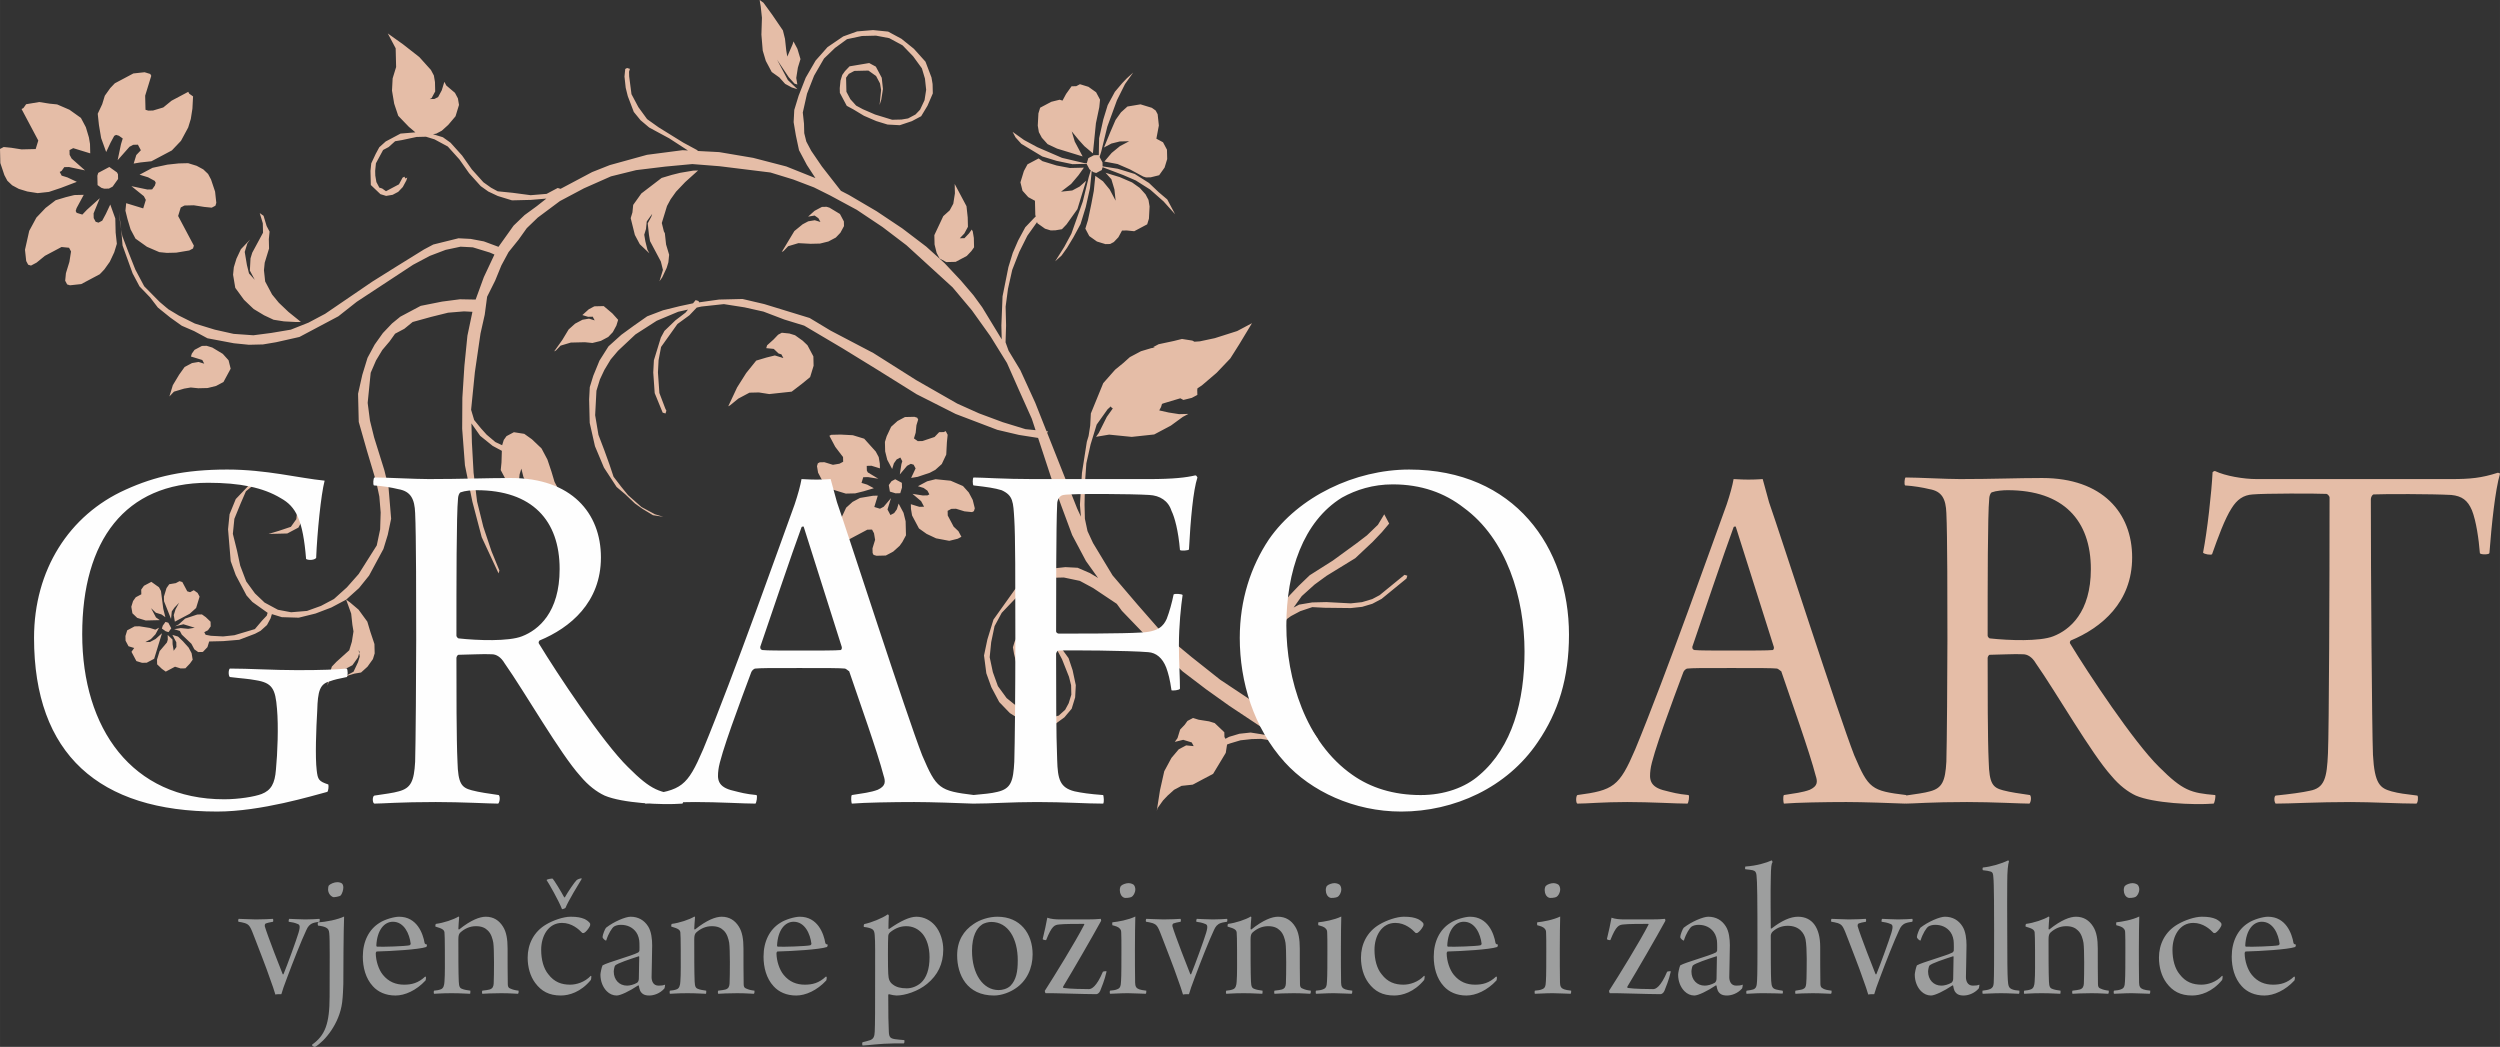 <?xml version="1.0" encoding="UTF-8"?>
<!DOCTYPE svg PUBLIC "-//W3C//DTD SVG 1.1//EN" "http://www.w3.org/Graphics/SVG/1.1/DTD/svg11.dtd">
<!-- Creator: CorelDRAW -->
<svg xmlns="http://www.w3.org/2000/svg" xml:space="preserve" width="166.51mm" height="69.725mm" version="1.1" style="shape-rendering:geometricPrecision; text-rendering:geometricPrecision; image-rendering:optimizeQuality; fill-rule:evenodd; clip-rule:evenodd"
viewBox="0 0 16650.98 6972.54"
 xmlns:xlink="http://www.w3.org/1999/xlink"
 xmlns:xodm="http://www.corel.com/coreldraw/odm/2003">
 <rect x="0" y="0" width="16650.98" height="6972.54" fill="#333333" stroke="none"/>
 <defs>
  <style type="text/css">
   <![CDATA[
    .fil0 {fill:#E5BDA7}
    .fil1 {fill:#FEFEFE;fill-rule:nonzero}
    .fil3 {fill:#9D9E9E;fill-rule:nonzero}
    .fil2 {fill:#E5BDA7;fill-rule:nonzero}
   ]]>
  </style>
 </defs>
 <g id="Layer_x0020_1">
  <g>
   <path class="fil0" d="M7975.34 2586.54l-1.26 12.53 0.76 31.25 -37.04 19.66 0 0 -55.94 13.87 -20.47 -11.05 -110.31 32.98 0 0 -11.7 4.45 -6.44 21.01 -11.96 22.17 62.87 14.11 69.05 10.81 62.48 -1.52 0 0 -37.03 19.66 -79.87 58.22 -49.39 26.22 -61.74 32.77 -74.83 8.07 -74.84 8.07 0 0 -150.44 -15.08 -87.18 14.62 0 0 18.14 -25.46 0 0 53.65 -107.6 0 0 39.91 -56 -10.18 -7.26 -3.28 -6.17 -21.42 19.28 -72.55 101.81 0 0 -40.55 132.31 -28.21 125.74 -9.29 131.54 -2.76 143.87 0 0 2.28 93.75 17.53 82.38 36.42 78.88 130.31 215.68 0 0 0 0 167.35 196.02 160.79 183.67 197.83 164.03 191.29 151.66 0 0 317.77 211.11 47.65 28.31 -49.92 -122.04 -34.29 -124.23 9.31 -131.53 15.85 -119.19 34.76 -113.41 53.66 -107.6 66.76 -82.91 0 0 60.97 -64.02 73.32 -70.57 153.95 -97.54 159.74 -116.44 67.53 -51.67 73.3 -70.56 0 0 42.08 -69.81 0 0 32.77 61.73 -48.63 57.47 -60.96 64.01 -116.16 109.13 0 0 -190.98 117.2 -79.87 58.22 -85.67 77.12 0 0 0 0 -54.42 76.35 37.04 -19.66 0 0 87.19 -14.63 93.73 -2.27 0 0 162.79 8.54 0 0 74.85 -8.07 68.27 -20.42 0 0 49.39 -26.21 55.18 -45.12 0 0 55.18 -45.12 55.17 -45.1 0 0 0 0 18.9 5.79 0 0 -5.79 18.9 0 0 0 0 -55.17 45.11 -55.18 45.11 0 0 -55.18 45.12 -61.74 32.77 0 0 -68.27 20.42 -74.85 8.07 0 0 -175.12 -2 0 0 -81.4 -4.27 -80.64 26.98 0 0 -61.73 32.77 -28.18 20.53 -26.23 55.82 -23.17 75.61 -10.83 69.05 1.51 62.48 28.5 143.13 46.65 117.66 71.31 104.58 64.77 92.2 58.23 79.88 0 0 -12.35 6.55 -86.41 45.87 -37.05 19.67 -82.15 -35.52 -94.5 -28.96 -69.04 -10.83 -62.49 1.52 0 0 -74.85 8.08 -68.27 20.41 -21 7.57 -8.73 55.69 -42.07 69.81 -42.08 69.79 -74.07 39.32 -61.74 32.77 0 0 -74.83 8.09 -49.39 26.21 -42.82 38.56 -30.5 31.99 -36.28 50.91 -5.79 18.9 0 0 0 0 21.66 -138.08 28.19 -125.75 47.87 -88.71 0 0 48.63 -57.45 49.39 -26.21 50.13 5.02 0 0 -13.1 -24.68 -18.9 -5.79 -37.79 -11.59 -55.94 13.86 0 0 18.14 -25.45 17.38 -56.7 30.47 -32.01 18.14 -25.45 37.04 -19.66 37.8 11.58 0 0 69.05 10.83 37.8 11.59 32.01 30.48 32 30.48 0.77 31.25 6.55 12.34 24.68 -13.1 68.29 -20.42 74.84 -8.07 0 0 0 0 69.05 10.82 87.94 16.63 18.9 5.79 -317.78 -211.12 -152.73 -108.83 -159.26 -121.2 -128.03 -121.93 -134.58 -134.29 -141.14 -146.64 -33.95 -46.58 -157.32 -105.09 -88.71 -47.85 -106.85 -22.42 0 0 -62.48 1.52 -55.95 13.87 -49.38 26.21 -55.95 13.87 -98 83.67 -91.46 96.03 0 0 -47.85 88.7 -22.42 106.84 -10.07 100.3 21.18 99.54 33.53 92.96 58.22 79.88 82.91 66.76 88.71 47.86 0 0 56.71 17.38 62.48 -1.51 55.94 -13.87 42.83 -38.56 0 0 23.94 -44.36 17.38 -56.7 -1.52 -62.5 -13.88 -55.92 -46.64 -117.68 -45.87 -86.43 0 0 -38.56 -42.82 -38.55 -42.84 -50.15 -5.03 -50.14 -5.03 0 0 -37.05 19.66 -18.14 25.45 0.76 31.25 -11.58 37.8 20.42 68.29 45.11 55.17 0 0 37.8 11.59 50.15 5.03 37.04 -19.66 43.6 -7.32 0 0 -24.7 13.11 -61.73 32.77 -31.25 0.76 -43.6 7.31 -37.8 -11.58 -31.99 -30.5 0 0 -19.66 -37.02 -13.88 -55.94 -7.31 -43.59 11.58 -37.81 0 0 23.94 -44.35 11.58 -37.8 37.04 -19.67 43.6 -7.31 31.25 -0.76 37.79 11.59 25.45 18.14 50.91 36.28 0 0 39.32 74.07 58.22 79.88 26.98 80.64 21.17 99.52 -4.26 81.39 -23.17 75.6 -48.63 57.47 -79.87 58.22 0 0 -43.59 7.31 -43.59 7.31 -56.7 -17.38 -44.36 -23.93 -95.26 -60.22 -70.57 -73.3 0 0 -52.43 -98.78 -33.52 -92.97 -15.39 -118.44 22.42 -106.84 0 0 40.55 -132.3 72.55 -101.82 72.56 -101.81 104.56 -71.33 0 0 74.08 -39.32 80.62 -26.97 74.84 -8.08 81.4 4.28 0 0 82.16 35.52 53.85 32.45 -80.83 -113.09 -91.74 -172.85 -73.61 -198.3 -67.07 -185.94 -86.2 -262.53 -127.01 -19.93 -144.65 -34 -138.86 -52.88 -138.84 -52.91 -259.56 -131.25 -260.34 -162.49 0 0 -234.86 -144.35 -253.78 -150.14 -132.29 -40.55 -138.86 -52.9 -125.74 -28.21 -138.09 -21.64 0 0 -149.67 16.14 -31.09 7.01 -48.79 51.22 -79.87 58.22 0 0 -54.41 76.36 -54.42 76.36 0 0 -16.63 87.94 -4.27 81.4 0 0 9.6 137.31 40.09 105.34 0 0 0 0 6.55 12.34 -5.79 18.9 0 0 -18.9 -5.79 0 0 0 0 -53.19 -130.01 -9.61 -137.33 0 0 4.27 -81.4 28.98 -94.49 0 0 17.38 -56.7 23.93 -44.36 73.31 -70.56 0 0 67.53 -51.67 16.07 -19.96 -66.22 14.92 -142.36 59.74 -141.61 91 -116.14 109.12 -48.63 57.46 -42.06 69.81 -29.73 63.25 -23.18 75.59 -4.27 81.4 -4.27 81.4 0 0 21.95 130.76 40.08 105.33 33.52 92.97 26.98 80.64 51.67 67.53 45.11 55.17 89.46 79.12 88.71 47.87 75.6 23.16 56.7 17.38 0 0 -75.61 -23.18 -69.04 -10.81 -69.81 -42.07 -50.89 -36.29 -64.02 -60.98 -57.46 -48.61 -84.44 -129.27 -59.74 -142.35 -35.04 -155.47 -3.82 -156.23 4.28 -81.4 23.18 -75.59 0 0 41.31 -101.06 60.2 -95.26 85.67 -77.12 79.86 -58.22 92.22 -64.78 105.32 -40.07 111.89 -27.74 88.15 -18.76 17.18 -21.32 0 0 0 0 18.9 5.79 0 0 4.77 8.99 132.55 -18.58 156.23 -3.79 144.65 33.98 151.2 46.35 151.19 46.34 139.62 84.15 285.01 149.38 285.78 180.64 272.67 155.92 145.4 65.25 157.76 58.68 151.19 46.36 67.21 6.74 -25.13 -76.55 -85.96 -191.75 -79.4 -179.4 0 0 -110.64 -178.64 -123.01 -172.1 -128.78 -153.18 -153.47 -140.08 -153.48 -140.08 -159.28 -121.18 -171.62 -114.64 -177.41 -95.72 0 0 6.55 12.35 -6.55 -12.35 -107.61 -53.66 -138.84 -52.89 -151.21 -46.35 -169.33 -20.88 -169.35 -20.89 -181.68 -14.35 -180.91 16.92 -193.28 23.46 -167.82 41.6 -179.39 79.4 -160.5 85.19 -147.41 109.9 -73.31 70.56 -54.42 76.37 -66.76 82.91 -47.87 88.69 -41.31 101.06 -53.66 107.61 -15.85 119.18 -28.21 125.76 0 0 -37.5 257.27 -25.17 250.73 20.42 68.29 0 0 45.12 55.19 38.56 42.83 0 0 57.46 48.61 45.18 21.24 10.76 -35.1 18.14 -25.46 24.69 -13.11 24.7 -13.1 69.03 10.83 50.91 36.28 64.02 60.97 39.32 74.07 26.97 80.64 0 0 20.42 68.29 32.77 61.72 58.22 79.88 50.91 36.28 18.9 5.79 0 0 0 0 -119.2 -15.86 -94.49 -28.97 -76.36 -54.41 0 0 -45.11 -55.18 -32.77 -61.74 -13.87 -55.94 0 0 -5.79 18.9 -5.8 18.9 -5.03 50.15 26.22 49.39 0 0 -31.25 0.76 -50.91 -36.28 -25.46 -18.14 -19.66 -37.04 -19.65 -37.03 5.03 -50.15 0 0 2.43 -77.97 -61.41 -33.15 0 0 -82.92 -66.76 -58.3 -82.99 3.14 128.1 11.11 199.82 23.45 193.27 41.6 167.82 53.97 161.26 53.18 130.01 0 0 -5.79 18.9 -112.17 -241.13 -62.03 -236.1 -49.68 -242.65 -18.42 -243.42 0 0 1.22 -206.37 13.59 -212.93 20.11 -200.59 33.38 -159.07 -56.07 -2.95 -106.08 8.83 -111.89 27.74 -124.21 34.28 -55.19 45.12 -61.73 32.77 -36.28 50.91 -48.62 57.45 -42.07 69.81 -35.52 82.16 -10.07 100.29 -10.05 100.29 0 0 15.38 118.42 27.74 111.89 67.81 217.2 0 0 27.74 111.88 8.82 106.08 8.85 106.08 -22.41 106.86 -28.97 94.49 -47.87 88.71 -47.85 88.7 -66.77 82.92 0 0 -85.66 77.1 -98.78 52.43 -105.32 40.1 -111.87 27.73 -112.65 -3.51 -66.14 -20.28 -8.69 28.35 -23.93 44.35 0 0 -42.84 38.57 -37.04 19.66 0 0 -105.32 40.07 -106.09 8.84 0 0 -93.74 2.28 -11.59 37.8 0 0 -30.47 32 -31.25 0.77 -25.45 -18.15 -19.67 -37.04 -64.01 -60.96 -13.1 -24.69 -37.81 -11.59 0 0 43.6 -7.31 50.15 5.03 43.59 -7.31 0 0 -37.8 -11.59 -37.8 -11.59 -55.94 13.87 0 0 24.69 -13.11 42.84 -38.56 80.62 -26.97 31.25 -0.76 25.45 18.14 0 0 0 0 32.01 30.49 0.76 31.25 -18.14 25.45 -24.69 13.11 0 0 9.17 17.27 35.18 6.65 81.39 4.27 0 0 74.85 -8.07 68.27 -20.42 0 0 68.29 -20.42 48.63 -57.46 0 0 30.49 -32.01 5.79 -18.9 -50.91 -36.28 -50.9 -36.27 -38.57 -42.84 -26.21 -49.38 0 0 -45.88 -86.43 -33.52 -92.97 -8.84 -106.09 -8.82 -106.08 10.05 -100.29 41.31 -101.06 60.98 -64.02 30.47 -32 37.04 -19.66 0 0 55.94 -13.87 43.6 -7.31 50.15 5.03 50.15 5.03 56.68 17.39 32.01 30.49 26.22 49.38 7.31 43.59 0 0 8.07 74.84 -17.36 56.69 -23.94 44.36 -37.04 19.66 -37.04 19.66 -62.5 1.52 -93.73 2.28 0 0 31.25 -0.76 68.28 -20.42 80.63 -26.97 18.14 -25.46 18.14 -25.45 0 0 5.04 -50.15 11.58 -37.8 -7.33 -43.59 -19.65 -37.03 0 0 -57.45 -48.63 -63.26 -29.73 -69.05 -10.83 -80.63 26.98 0 0 -55.17 45.11 -35.52 82.16 -41.31 101.05 -10.08 100.29 0 0 27.75 111.88 21.19 99.53 40.07 105.32 58.23 79.88 64.01 60.96 88.69 47.87 87.96 16.62 106.09 -8.83 0 0 92.97 -33.53 86.43 -45.87 85.65 -77.12 79.12 -89.47 60.21 -95.27 60.2 -95.26 22.42 -106.84 3.51 -112.64 0 0 -8.83 -106.08 -21.19 -99.53 -61.26 -204.85 -54.71 -192.51 -2.28 -93.74 -2.28 -93.75 0 0 28.2 -125.73 34.76 -113.41 47.87 -88.71 54.4 -76.35 60.98 -64.02 55.18 -45.12 74.07 -39.31 61.73 -32.77 143.14 -28.5 118.42 -15.38 104.34 2 54.64 -149.69 70.61 -150.22 -30.81 -13.32 -56.71 -17.38 -56.7 -17.38 -81.4 -4.27 -99.51 21.19 -105.33 40.08 -111.11 58.98 0 0 -375.43 246.73 0 0 -122.71 96.79 -135.8 72.08 -123.47 65.54 -155.47 35.05 0 0 -87.18 14.64 -93.73 2.27 -100.3 -10.06 -87.95 -16.62 -87.94 -16.63 -88.7 -47.85 -82.16 -35.52 -76.37 -54.42 -82.91 -66.76 -51.67 -67.52 -70.55 -73.33 -45.87 -86.42 -33.55 -92.98 -33.52 -92.96 -8.84 -106.1 -15.38 -118.42 0 0 0 0 8.07 74.83 14.63 87.19 40.08 105.32 46.63 117.67 58.98 111.11 102.58 103.81 57.46 48.63 69.81 42.06 0 0 107.61 53.66 132.29 40.56 125.75 28.19 131.53 9.32 118.44 -15.39 130.78 -21.95 117.67 -46.63 111.12 -58.98 0 0 313.68 -213.98 166.3 -104.1 178.63 -110.64 0 0 61.74 -32.77 55.94 -13.87 111.87 -27.73 0 0 81.39 4.26 87.95 16.62 97.09 36.12 46.03 -64.61 54.42 -76.37 73.33 -70.57 79.86 -58.22 0 0 65.28 -51.48 -103.84 8.66 0 0 -124.98 3.04 -94.5 -28.97 0 0 -63.26 -29.73 -50.9 -36.26 -77.12 -85.67 0 0 -64.78 -92.22 -77.11 -85.67 0 0 -44.35 -23.93 -44.36 -23.93 -56.7 -17.38 -62.49 1.53 0 0 -99.52 21.18 -43.6 7.31 -42.83 38.56 0 0 -37.04 19.67 -23.94 44.35 -23.94 44.34 -5.02 50.14 0 0 0.76 31.25 0 0 7.32 43.6 19.66 37.04 0 0 18.9 5.79 25.45 18.14 0 0 24.69 -13.1 37.04 -19.66 24.69 -13.11 23.93 -44.35 0 0 0 0 12.35 -6.56 6.56 12.35 0 0 12.34 -6.55 -5.79 18.9 0 0 -23.93 44.35 -30.5 32 -37.04 19.66 -43.57 7.32 0 0 -37.81 -11.59 -32.01 -30.48 0 0 -32 -30.49 -1.52 -62.5 0 0 -0.77 -31.24 0 0 5.04 -50.15 29.72 -63.24 23.93 -44.35 42.84 -38.57 0 0 49.38 -26.21 49.38 -26.21 98.77 -8.22 -43.59 -36.9 -70.57 -73.32 -26.97 -80.62 -14.63 -87.19 4.27 -81.4 0 0 23.18 -75.6 -1.52 -62.49 -1.52 -62.49 -19.66 -37.04 -32.77 -61.74 -25.45 -18.14 0 0 0 0 127.26 90.71 108.36 84.9 38.56 42.83 38.57 42.83 0 0 19.66 37.05 7.31 43.59 1.52 62.48 -23.94 44.36 -12.34 6.55 0 0 31.24 -0.76 24.7 -13.11 23.93 -44.35 17.38 -56.7 0 0 13.11 24.69 57.46 48.63 19.66 37.04 7.32 43.59 -11.59 37.81 -11.58 37.8 0 0 -48.64 57.45 -42.83 38.56 -37.03 19.65 -21.8 3.66 9.45 2.9 56.7 17.38 50.9 36.29 0 0 38.56 42.83 38.56 42.84 64.78 92.2 0 0 77.12 85.67 50.9 36.27 44.36 23.93 0 0 100.3 10.07 119.18 15.86 0 0 106.09 -8.83 0 0 49.39 -26.22 24.68 -13.1 0 0 18.9 5.8 12.35 -6.56 74.08 -39.32 123.46 -65.53 117.67 -46.65 124.22 -34.29 124.23 -34.29 118.42 -15.38 118.44 -15.39 35.61 1.88 -4.36 -2.64 -120.72 -78.35 0 0 -133.05 -71.8 -57.46 -48.63 -45.12 -55.18 0 0 -40.07 -105.31 -13.87 -55.95 -8.09 -74.83 0 0 5.04 -50.14 0 0 0 0 0 0 12.35 -6.55 0 0 18.89 5.78 -5.79 18.9 0 0 0.76 31.25 0 0 15.4 118.43 45.87 86.41 0 0 58.21 79.89 76.37 54.42 0 0 165.06 102.27 88.72 47.87 9.56 7.7 140.86 7.39 226.04 38.28 220.25 57.16 194.39 77.77 -57.07 -87.36 -26.21 -49.39 -26.22 -49.39 0 0 -21.17 -99.52 -14.63 -87.19 4.27 -81.4 28.98 -94.49 0 0 47.09 -119.95 66.01 -114.17 79.1 -89.45 104.57 -71.33 0 0 92.97 -33.52 106.09 -8.85 100.3 10.06 88.69 47.88 0 0 82.91 66.75 77.13 85.67 40.08 105.32 7.31 43.59 1.52 62.5 0 0 -35.5 82.15 -42.08 69.81 -61.73 32.77 -80.63 26.97 -81.39 -4.28 -75.61 -23.17 -82.16 -35.52 -69.8 -42.06 0 0 -44.34 -23.94 -26.22 -49.39 -19.66 -37.04 -0.76 -31.25 5.03 -50.12 11.58 -37.81 18.14 -25.45 30.49 -32.01 0 0 43.6 -7.31 43.59 -7.32 43.6 -7.31 44.33 23.92 0 0 19.66 37.04 19.67 37.05 8.08 74.83 -10.82 69.05 -11.6 37.79 0 0 5.04 -50.14 5.04 -50.14 -7.32 -43.6 -26.21 -49.39 0 0 -50.91 -36.28 -62.49 1.54 -31.25 0.76 -37.04 19.66 -18.14 25.45 0.75 31.24 0 0 1.52 62.49 26.22 49.39 38.56 42.84 44.36 23.93 0 0 82.15 35.51 113.4 34.76 62.49 -1.52 43.59 -7.31 49.39 -26.22 30.49 -32.01 0 0 29.72 -63.25 10.82 -69.05 -8.07 -74.82 -20.42 -68.29 0 0 -58.23 -79.88 -70.56 -73.31 -88.7 -47.87 -87.95 -16.62 -93.74 2.28 -99.53 21.18 -79.87 58.22 -73.31 70.56 0 0 -66.01 114.17 -47.11 119.96 -28.2 125.73 8.08 74.84 1.52 62.5 0 0 13.87 55.94 32.76 61.72 71.33 104.57 126.31 161.86 53.39 27.61 183.96 108.07 171.62 114.62 159.27 121.2 121.47 109.59 109.13 116.14 83.68 98.02 58.21 79.86 0 0 123.76 203.33 6.51 10.79 -2.23 -92.17 0 0 7.77 -194.03 39.04 -194.79 0 0 28.95 -94.5 35.53 -82.14 47.86 -88.72 60.98 -64.01 0 0 8.56 -7.71 -2.78 -11.19 -2.28 -93.74 0 0 -44.36 -23.93 -38.56 -42.82 -13.86 -55.95 0 0 23.17 -75.6 23.93 -44.36 49.39 -26.21 24.7 -13.11 25.45 18.14 0 0 94.49 28.97 87.95 16.62 93.74 -2.29 0 0 0 0 -36.28 50.91 -48.63 57.46 -67.51 51.66 0 0 74.82 -8.06 49.39 -26.22 42.84 -38.56 0 0 -28.97 94.5 -28.97 94.51 -36.27 50.89 -36.28 50.91 -30.49 32 -43.59 7.32 -31.25 0.76 -37.8 -11.59 0 0 -25.45 -18.12 -25.44 -18.15 -1.98 -7.99 -64.79 90.91 -53.67 107.6 0 0 -47.09 119.95 -28.21 125.75 -15.86 119.19 3.06 124.98 0 0 -3.52 112.63 20.11 55.78 78.19 129.41 99.07 216.46 75.57 190.71 10.38 1.04 0 0 0 0 -6.41 8.98 13.72 34.6 0 0 93.26 235.34 93.27 235.34 24.73 53.55 -6.58 -78.99 0 0 13.58 -212.94 32.47 -207.13 0 0 11.58 -37.8 0 0 10.83 -69.05 4.28 -81.39 41.3 -101.05 41.31 -101.06 79.12 -89.47 55.16 -45.11 42.84 -38.56 74.08 -39.32 68.28 -20.42 24.91 -4.18 -12.57 -2.37 0 0 37.05 -19.66 99.53 -21.19 55.95 -13.87 69.03 10.84 14 7.55 36.15 -2.52 99.54 -21.18 148.91 -47.39 74.08 -39.33 24.7 -13.1 0 0 0 0 -42.08 69.79 -42.08 69.81 -60.2 95.26 -91.46 96.03 -98 83.67 -29.23 19.48zm-632.21 -1504.09l0 0 0.61 25.57 100.44 15.75 113.41 34.76 95.24 60.21 64.02 60.97 57.47 48.63 32.76 61.72 19.66 37.04 0 0 0 0 -77.12 -85.65 -89.47 -79.12 -95.25 -60.22 -82.15 -35.51 -138.86 -52.9 -5.8 18.9 -24.69 13.11 -12.33 6.55 0 0 -18.9 -5.8 -10.91 -7.77 -11.51 114.63 -28.21 125.74 -34.75 113.39 -47.86 88.72 -42.08 69.81 -36.28 50.91 -42.82 38.55 0 0 0 0 60.2 -95.26 47.87 -88.71 76.07 -214.44 39.79 -163.56 13.52 -44.1 -8.49 -6.05 -6.55 -12.34 -13.1 -24.68 0 0 0 -0.02 -93.75 2.3 -106.85 -22.41 -94.49 -28.98 -69.8 -42.06 -69.81 -42.07 -38.57 -42.84 -19.66 -37.04 0 0 0 0 76.37 54.42 88.71 47.87 164.29 71.03 144.66 34 20.06 2 4.63 -15.1 5.79 -18.91 24.68 -13.1 12.35 -6.55 0 0 31.25 -0.76 1.31 2.46 2.2 -115.11 28.21 -125.75 28.95 -94.48 47.87 -88.71 48.63 -57.47 30.49 -32.01 42.82 -38.55 0 0 0 0 -54.41 76.36 -53.66 107.61 -64.48 176.64 -39.79 163.56 -11.6 37.78 0.01 0.02 13.1 24.68 6.56 12.34 0 0zm12.34 -6.55l0 0 87.95 16.62 82.16 35.52 88.69 47.86 0 0 18.9 5.79 31.25 -0.76 55.94 -13.87 36.28 -50.9 17.39 -56.69 0 0 -1.52 -62.5 -26.22 -49.39 -44.35 -23.93 0 0 16.61 -87.93 -8.07 -74.84 -13.11 -24.7 -25.46 -18.14 0 0 -37.8 -11.59 -37.79 -11.59 -43.59 7.31 -43.6 7.32 -42.83 38.56 -36.28 50.91 -35.51 82.15 -41.31 101.06 0 0 49.39 -26.22 55.94 -13.86 62.48 -1.52 0 0 -61.72 32.76 -55.19 45.11 -48.63 57.46 0 0zm-60.2 95.26l0 0 -10.06 100.3 -16.63 87.93 -22.41 106.86 0 0 -17.38 56.7 26.21 49.39 50.91 36.28 56.7 17.36 0 0 31.25 -0.76 24.69 -13.1 30.49 -32.01 23.93 -44.36 0 0 31.25 -0.76 50.14 5.04 61.73 -32.77 24.7 -13.11 11.58 -37.8 0 0 4.28 -81.38 -7.31 -43.6 -19.66 -37.04 -38.57 -42.83 -50.91 -36.28 -82.15 -35.51 -94.5 -28.97 0 0 38.56 42.84 20.42 68.29 8.07 74.83 0 0 -39.31 -74.07 -45.12 -55.18 -50.9 -36.29 0 0zm-16.15 -149.67l0 0 10.06 -100.29 10.07 -100.3 22.42 -106.84 0 0 5.03 -50.15 -26.22 -49.39 -50.91 -36.28 -56.7 -17.38 0 0 -24.69 13.11 -31.24 0.77 -36.29 50.9 -23.94 44.36 0 0 -18.9 -5.8 -55.92 13.86 -49.39 26.22 -24.7 13.11 -11.58 37.8 0 0 -4.28 81.4 7.32 43.59 19.66 37.04 38.56 42.82 63.25 29.73 75.61 23.17 94.5 28.97 0 0 -26.21 -49.39 -26.22 -49.39 -20.42 -68.29 0 0 45.11 55.18 38.55 42.85 57.47 48.62 0 0zm1366.09 3974.87l-139.61 -84.14 0 0 139.61 84.14zm-3408.79 -4662.99l0 0 -8.08 -74.85 -13.86 -55.94 -71.33 -104.56 -58.22 -79.87 -25.46 -18.14 0 0 7.32 43.59 8.07 74.85 -3.5 112.63 0 0 8.83 106.08 20.43 68.29 39.32 74.08 50.9 36.27 38.56 42.83 44.36 23.94 37.8 11.58 0 0 0 0 -64.02 -60.97 -32.76 -61.72 -39.32 -74.08 0 0 77.88 116.9 0 0 38.56 42.83 0 0 18.89 5.8 0 0 -7.32 -43.59 10.83 -69.05 0 0 17.38 -56.69 -20.42 -68.29 -26.21 -49.39 0 0 -5.8 18.9 -35.52 82.16 0 0 0 0 -7.31 -43.59 0 0zm3532.25 4597.45l0 0zm-6463.3 -936.95l25.45 18.14 57.45 48.64 58.22 79.88 20.42 68.27 26.98 80.64 0 0 1.53 62.49 -11.59 37.8 -18.14 25.45 -18.14 25.46 -42.83 38.56 -43.6 7.31 -68.27 20.42 0 0 24.68 -13.1 37.04 -19.66 29.73 -63.26 11.58 -37.8 -7.31 -43.6 0 0 6.55 12.35 -11.58 37.8 -36.28 50.91 -61.73 32.76 0 0 -61.73 32.77 -30.49 32.01 -17.38 56.7 0 0 5.79 -18.9 5.04 -50.15 23.17 -75.6 30.49 -32.01 42.82 -38.55 0 0 42.83 -38.57 17.38 -56.7 10.84 -69.03 0 0 -7.32 -43.6 -8.07 -74.84 -33.53 -92.99zm-301.4 -1849.76l0 0 -31.25 0.76 -81.38 -4.28 -69.05 -10.83 -63.26 -29.72 -69.8 -42.06 -64.02 -60.98 0 0 -58.22 -79.87 -7.32 -43.6 -7.31 -43.58 5.04 -50.15 17.38 -56.7 29.72 -63.26 60.97 -64.01 0 0 -18.15 25.46 -17.36 56.69 7.31 43.6 7.32 43.59 13.86 55.93 38.56 42.84 0 0 -13.11 -24.7 -19.66 -37.04 4.28 -81.38 11.57 -37.8 23.94 -44.35 0 0 23.93 -44.36 23.93 -44.35 -1.52 -62.5 -20.41 -68.28 0 0 25.45 18.14 20.42 68.28 19.66 37.04 -5.03 50.15 1.52 62.5 -23.17 75.6 0 0 -5.81 18.89 -5.03 50.15 8.09 74.83 19.66 37.04 26.22 49.39 0 0 45.09 55.18 64.02 60.97 82.92 66.77 0 0zm2645.45 -1008.59l0 0 -31.25 0.76 -87.19 14.62 -55.93 13.87 -68.29 20.42 -67.53 51.67 -67.51 51.66 0 0 -54.43 76.37 -5.03 50.14 -11.58 37.81 13.86 55.94 13.86 55.93 32.77 61.73 64.02 60.98 0 0 -13.11 -24.7 -13.86 -55.94 -7.32 -43.59 11.59 -37.81 5.04 -50.13 36.28 -50.91 0 0 -5.8 18.9 -23.93 44.36 8.07 74.83 7.31 43.59 26.22 49.39 0 0 19.66 37.04 26.22 49.39 13.86 55.93 -23.18 75.6 0 0 18.14 -25.45 29.73 -63.26 11.59 -37.8 5.04 -50.14 -20.42 -68.29 -8.09 -74.83 0 0 -6.56 -12.35 -13.87 -55.94 23.18 -75.59 11.59 -37.8 23.93 -44.36 0 0 36.29 -50.91 60.96 -64.01 85.67 -77.12 0 0zm-3527.08 1524.02l0 0 5.8 -18.89 30.49 -32.01 68.29 -20.42 43.59 -7.33 50.13 5.04 0 0 62.5 -1.52 55.94 -13.87 49.39 -26.21 23.93 -44.36 23.92 -44.35 -13.86 -55.92 -38.56 -42.84 -69.8 -42.08 0 0 -37.8 -11.59 -31.25 0.76 -49.39 26.22 -18.14 25.45 -5.79 18.9 0 0 37.8 11.59 37.8 11.59 13.11 24.69 0 0 -37.8 -11.58 -43.6 7.31 -49.39 26.21 0 0 -36.26 50.91 -42.08 69.81 -28.97 94.49 0 0zm2568.46 -318.88l0 0 12.34 -6.56 30.48 -32 68.29 -20.42 93.74 -2.28 0 0 50.14 5.01 55.93 -13.86 49.39 -26.21 30.49 -32.01 23.94 -44.34 11.58 -37.8 -38.56 -42.84 -57.46 -48.63 0 0 -31.25 0.76 -31.25 0.76 -37.04 19.67 -42.83 38.56 0 0 37.8 11.59 31.25 -0.77 13.1 24.7 0 0 -37.8 -11.59 -43.58 7.31 -49.39 26.21 0 0 -42.83 38.57 -42.08 69.81 -54.4 76.36 0 0zm1515.83 -662.2l0 0 12.35 -6.55 30.49 -32.01 68.27 -20.42 81.4 4.28 0 0 62.5 -1.52 55.94 -13.87 49.37 -26.21 30.49 -32.01 23.94 -44.36 -0.77 -31.24 -26.21 -49.39 -69.8 -42.06 0 0 -18.9 -5.8 -31.25 0.77 -49.38 26.2 -42.83 38.57 0 0 43.59 -7.32 25.46 18.14 13.1 24.68 0 0 -37.8 -11.57 -43.59 7.31 -37.04 19.67 0 0 -55.18 45.11 -42.07 69.79 -42.08 69.81 0 0zm-356.41 1027.9l0 0 12.35 -6.55 55.18 -45.12 37.04 -19.66 37.03 -19.65 62.5 -1.52 69.05 10.82 0 0 74.84 -8.07 74.83 -8.07 67.53 -51.67 55.18 -45.12 23.17 -75.6 -0.76 -31.25 -0.76 -31.25 -19.65 -37.02 -19.66 -37.05 -32.01 -30.48 -50.91 -36.28 0 0 -37.8 -11.59 -50.15 -5.03 -24.7 13.11 -30.49 32 -42.83 38.57 -5.78 18.89 0 0 50.14 5.04 32 30.49 18.91 5.79 13.1 24.7 0 0 -56.7 -17.38 -55.93 13.86 -68.29 20.42 0 0 -66.77 82.92 -60.2 95.25 -59.46 126.5 0 0zm1501.87 -1493.48l0 0 6.56 12.35 1.51 62.48 -10.82 69.05 -23.94 44.36 -42.82 38.55 0 0 -29.72 63.26 -29.73 63.26 1.52 62.49 13.86 55.93 19.66 37.04 44.36 23.94 62.49 -1.52 74.09 -39.33 0 0 30.47 -32 18.14 -25.45 -1.52 -62.5 -7.32 -43.6 -6.55 -12.34 0 0 -18.14 25.45 -30.49 32.01 -31.23 0.75 0 0 30.47 -32 23.94 -44.34 -1.52 -62.49 0 0 -8.07 -74.85 -39.33 -74.08 -45.87 -86.42 0 0zm-5565.6 -20.86l0 0 -18.14 25.46 -18.14 25.45 -24.7 13.11 -31.24 0.76 0 0 -18.91 -5.79 -25.45 -18.14 -0.75 -31.24 -0.76 -31.24 0 0 5.79 -18.91 24.69 -13.1 24.7 -13.11 24.69 -13.11 0 0 25.46 18.14 25.44 18.13 6.56 12.34 0.76 31.25 0 0zm-185.49 -170.56l0 0 -1.52 -62.5 -7.31 -43.58 -20.42 -68.29 -32.77 -61.73 -76.36 -54.41 -82.16 -35.52 -50.15 -5.03 -69.03 -10.84 0 0 -87.19 14.63 -18.14 25.46 -12.35 6.55 26.22 49.39 26.21 49.39 0 0 32.76 61.72 26.22 49.39 -11.59 37.8 -5.79 18.9 -31.25 0.76 0 0 -62.48 1.52 -69.05 -10.83 -50.15 -5.03 -24.69 13.1 0.76 31.25 0 0 1.52 62.5 26.97 80.64 19.66 37.04 32.01 30.47 44.35 23.93 56.7 17.38 0 0 69.05 10.83 74.85 -8.08 80.62 -26.96 105.33 -40.09 0 0 -63.26 -29.72 -37.8 -11.59 -13.11 -24.7 12.35 -6.55 0 0 18.14 -25.45 31.25 -0.76 106.84 22.41 0 0 -89.46 -79.12 0 0 -13.11 -24.69 -0.76 -31.23 24.69 -13.11 18.9 5.8 37.79 11.57 56.71 17.38 0 0zm-43.3 276.18l0 0 -62.5 1.52 -55.93 13.88 -68.29 20.42 -67.51 51.67 -60.99 64 -47.86 88.71 -28.2 125.75 0 0 8.08 74.84 13.1 24.68 18.9 5.79 37.04 -19.66 55.17 -45.11 0 0 61.74 -32.77 49.38 -26.21 50.15 5.03 6.56 12.35 6.55 12.35 0 0 -10.83 69.05 -23.17 75.6 -5.03 50.15 13.1 24.68 18.9 5.79 0 0 74.84 -8.07 74.09 -39.33 49.37 -26.2 30.49 -32.01 36.28 -50.91 29.73 -63.25 0 0 17.38 -56.7 -8.09 -74.83 -2.28 -93.75 -33.52 -92.97 0 0 -29.73 63.26 -23.92 44.35 -24.69 13.1 -18.9 -5.79 0 0 -13.11 -24.69 -0.76 -31.25 41.3 -101.05 0 0 -85.66 77.12 0 0 -30.48 32 -37.81 -11.58 -6.55 -12.35 5.79 -18.9 47.87 -88.71 0 0zm282.74 55.66l0 0 -5.04 50.13 13.87 55.94 20.42 68.29 32.77 61.74 76.36 54.41 82.16 35.52 50.13 5.04 62.5 -1.53 0 0 87.19 -14.62 24.69 -13.11 5.79 -18.9 -19.66 -37.04 -32.77 -61.74 0 0 -26.21 -49.39 -26.21 -49.37 11.59 -37.81 5.79 -18.9 24.68 -13.1 0 0 62.5 -1.52 69.05 10.83 50.14 5.02 24.69 -13.11 5.8 -18.9 0 0 -8.07 -74.83 -26.98 -80.64 -19.66 -37.04 -32.01 -30.49 -44.35 -23.92 -56.7 -17.38 0 0 -62.5 1.53 -74.84 8.07 -99.52 21.18 -86.43 45.87 0 0 56.7 17.38 44.36 23.94 6.55 12.34 -5.79 18.9 0 0 -18.14 25.46 -31.25 0.76 -106.85 -22.41 0 0 82.91 66.77 0 0 13.1 24.68 -11.58 37.8 -5.79 18.9 -18.89 -5.8 -37.8 -11.59 -56.7 -17.36 0 0zm49.84 -263.85l0 0 43.6 -7.31 74.84 -8.08 61.72 -32.76 74.09 -39.32 60.97 -64.02 47.86 -88.69 17.38 -56.7 10.83 -69.05 0 0 4.27 -81.4 -25.45 -18.14 -6.56 -12.35 -49.39 26.22 -61.73 32.77 0 0 -55.17 45.1 -68.29 20.43 -31.24 0.77 -18.9 -5.79 -0.76 -31.25 0 0 -1.52 -62.5 23.17 -75.6 17.38 -56.7 -6.55 -12.35 -37.81 -11.59 0 0 -74.83 8.09 -74.08 39.33 -49.38 26.2 -30.49 32.01 -36.28 50.9 -17.38 56.7 0 0 -29.73 63.26 8.07 74.84 14.64 87.17 33.53 92.98 0 0 29.71 -63.25 23.94 -44.35 12.34 -6.56 18.9 5.8 0 0 25.46 18.14 -11.59 37.8 -22.41 106.85 0 0 79.11 -89.47 0 0 24.7 -13.11 31.25 -0.76 6.55 12.35 13.11 24.69 -30.49 32.01 -17.39 56.69 0 0zm5029.44 2141.14l0 0 18.14 -25.46 24.7 -13.1 0 0 44.35 23.93 0.76 31.25 0 0 -11.58 37.8 -31.25 0.76 0 0 -37.8 -11.59 -7.32 -43.59 0 0zm146.94 127.74l0 0 0.76 31.25 7.31 43.58 19.66 37.04 26.21 49.39 50.91 36.28 63.26 29.73 87.94 16.6 0 0 55.93 -13.86 12.35 -6.55 12.35 -6.56 -19.67 -37.04 -32 -30.47 0 0 -39.32 -74.08 -0.76 -31.25 24.69 -13.11 0 0 31.25 -0.76 56.7 17.38 50.15 5.03 12.35 -6.55 5.79 -18.9 0 0 -13.86 -55.94 -26.22 -49.39 -38.56 -42.84 -82.15 -35.5 0 0 -50.15 -5.04 -50.15 -5.03 -55.94 13.87 -61.72 32.76 0 0 37.8 11.59 25.44 18.15 13.11 24.69 0 0 -12.34 6.55 -31.25 0.76 -69.05 -10.83 0 0 57.47 48.63 0 0 13.1 24.68 6.55 12.35 -31.25 0.76 -56.69 -17.37 0 0zm1.99 -175.14l0 0 43.59 -7.31 80.63 -26.97 37.04 -19.66 42.83 -38.57 29.73 -63.25 4.26 -81.38 0 0 5.04 -50.15 -13.11 -24.69 -12.35 6.55 -31.25 0.76 -30.47 32 0 0 -80.64 26.98 -31.24 0.76 -25.46 -18.14 0 0 11.59 -37.8 5.03 -50.15 11.59 -37.79 -6.55 -12.35 -18.9 -5.79 0 0 -62.5 1.52 -49.38 26.22 -42.83 38.55 -29.72 63.26 0 0 -11.6 37.79 1.53 62.49 13.86 55.94 32.77 61.74 0 0 11.59 -37.8 18.14 -25.46 24.69 -13.1 0 0 13.11 24.69 -5.79 18.9 -10.83 69.05 0 0 48.63 -57.46 0 0 24.69 -13.11 18.89 5.8 6.56 12.35 6.54 12.33 -29.71 63.25 0 0zm-207.9 -63.71l0 0 -0.76 -31.25 -7.32 -43.6 -19.66 -37.04 -38.56 -42.82 -38.56 -42.83 -75.59 -23.18 -81.4 -4.27 0 0 -62.49 1.52 -12.35 6.55 6.56 12.35 13.1 24.69 19.66 37.04 0 0 51.67 67.53 0.77 31.25 -24.7 13.11 0 0 -43.59 7.31 -56.69 -17.38 -31.25 0.76 -12.35 6.55 -5.79 18.9 0 0 7.31 43.6 26.21 49.37 45.12 55.18 75.6 23.18 0 0 37.79 11.59 62.5 -1.52 55.94 -13.87 68.29 -20.42 0 0 -44.36 -23.94 -37.8 -11.58 5.79 -18.9 0 0 5.8 -18.9 31.24 -0.77 69.05 10.83 0 0 -69.81 -42.07 0 0 -6.55 -12.35 -0.76 -31.25 31.25 -0.76 56.69 17.39 0 0zm-14.33 181.67l0 0 -31.25 0.76 -87.19 14.63 -49.39 26.22 -42.82 38.55 -29.73 63.26 -4.27 81.4 0 0 13.87 55.94 6.55 12.35 6.55 12.34 37.05 -19.66 37.04 -19.66 0 0 74.07 -39.32 31.24 -0.76 13.1 24.68 0 0 7.32 43.6 -17.37 56.69 0.76 31.25 6.56 12.35 18.9 5.79 0 0 62.48 -1.51 49.39 -26.22 42.83 -38.56 18.14 -25.45 23.94 -44.36 0 0 -0.76 -31.25 -1.54 -62.49 -13.86 -55.93 -32.77 -61.73 0 0 -11.58 37.8 -18.13 25.45 -24.7 13.11 0 0 -13.1 -24.7 -6.56 -12.35 23.16 -75.59 0 0 -48.61 57.45 0 0 -24.7 13.11 -18.9 -5.79 -18.9 -5.79 5.8 -18.91 17.38 -56.7 0 0zm-4712.26 871.31l0 0 6.55 12.35 -18.14 25.45 0 0 -18.9 -5.79 -25.45 -18.14 0 0 5.79 -18.9 18.14 -25.46 0 0 18.9 5.8 13.11 24.69 0 0zm-32.77 -61.73l0 0 -13.86 -55.93 -15.39 -118.44 0 0 -13.11 -24.69 -25.45 -18.15 -25.46 -18.14 -24.69 13.11 0 0 -24.7 13.11 -18.14 25.45 0.76 31.25 0 0 -37.02 19.66 -18.14 25.45 -11.59 37.8 0 0 7.32 43.6 32 30.49 56.71 17.38 93.72 -2.29 0 0 -25.46 -18.14 -13.1 -24.68 -19.66 -37.04 0 0 32.01 30.48 37.8 11.58 25.45 18.14 0 0zm-22.41 106.85l0 0 -23.16 75.59 -17.38 56.71 -11.59 37.8 -24.69 13.11 0 0 -24.7 13.1 -31.24 0.77 -37.81 -11.59 -19.66 -37.04 -13.1 -24.7 18.14 -25.45 0 0 -37.81 -11.59 -19.66 -37.04 -0.76 -31.25 0 0 11.6 -37.79 24.69 -13.1 24.69 -13.11 31.24 -0.78 69.05 10.83 37.79 11.59 24.7 -13.1 0 0 -23.92 44.35 -30.49 32 -37.04 19.67 0 0 31.25 -0.77 37.04 -19.66 42.82 -38.55 0 0zm69.05 10.82l0 0 37.8 11.59 32.01 30.49 38.55 42.82 0 0 19.67 37.04 7.31 43.59 -18.14 25.46 -30.49 32.01 0 0 -31.25 0.76 -18.9 -5.79 -18.9 -5.8 0 0 -37.02 19.66 -24.7 13.1 -25.45 -18.14 0 0 -32.01 -30.48 -0.76 -31.25 5.8 -18.89 11.58 -37.8 48.62 -57.46 5.79 -18.9 -0.76 -31.25 0 0 32.01 30.49 0.76 31.25 7.31 43.58 0 0 18.14 -25.44 -0.76 -31.25 -26.21 -49.39 0 0zm16.62 -87.95l0 0 24.69 -13.1 74.07 -39.32 0 0 42.83 -38.56 11.59 -37.8 11.59 -37.81 -13.1 -24.68 0 0 -25.46 -18.14 -24.69 13.11 -18.9 -5.79 0 0 -19.66 -37.04 -13.11 -24.7 -18.9 -5.79 -24.7 13.11 0 0 -43.58 7.3 -18.14 25.46 -5.79 18.9 -11.59 37.8 0.76 31.25 46.63 117.66 0 0 5.04 -50.15 18.14 -25.45 30.49 -32 0 0 -23.94 44.35 -11.59 37.8 7.32 43.59 0 0z"/>
  </g>
  <path class="fil1" d="M2186.8 5224.93c-63.46,-21.16 -70.5,-31.73 -77.55,-95.19 -10.59,-84.6 -3.54,-278.5 3.52,-394.83 3.53,-133.95 17.62,-179.79 84.6,-197.41 28.21,-10.57 59.94,-17.62 112.81,-28.21 7.05,-7.04 7.05,-45.82 0,-56.39 -81.08,7.04 -162.17,10.57 -331.37,10.57 -158.65,0 -320.8,-10.57 -447.71,-10.57 -10.58,7.04 -10.58,49.35 0,56.39 84.6,10.59 116.33,10.59 172.73,21.16 109.3,17.62 130.44,56.4 141.01,190.36 10.59,116.33 3.53,296.12 -7.04,405.41 -7.05,91.66 -31.73,137.47 -95.19,162.15 -45.83,17.64 -151.59,35.27 -250.3,35.27 -613.38,0 -944.76,-472.4 -944.76,-1099.88 0,-623.97 285.55,-1008.23 839.02,-1008.23 211.5,0 366.62,31.73 482.95,102.22 102.24,56.41 148.07,144.55 169.21,405.42 17.63,10.57 56.41,7.04 66.98,-7.05 7.06,-169.22 31.73,-419.51 56.41,-514.7 -176.26,-17.62 -387.78,-74.03 -648.65,-74.03 -285.55,0 -482.96,45.82 -676.86,133.96 -377.2,169.22 -609.86,535.85 -609.86,987.08 0,775.55 433.61,1156.87 1219.74,1156.87 292.61,0 638.08,-106.34 733.25,-131.02 7.06,-3.53 10.59,-38.78 7.06,-49.35zm303.17 -1991.78c56.4,3.52 119.86,14.11 162.16,24.68 84.6,14.11 109.28,66.98 112.82,158.63 7.05,141.01 7.05,613.4 7.05,846.06 0,193.9 -3.54,712.11 -7.05,810.81 -7.06,130.44 -28.22,176.28 -109.3,197.42 -35.25,10.58 -91.65,17.62 -162.15,28.21 -14.1,3.52 -14.1,49.94 0,53.46 49.36,0 172.74,-10.57 408.92,-10.57 172.75,0 359.58,10.57 415.98,10.57 10.59,-11.16 14.11,-46.41 3.54,-57 -70.51,-10.57 -126.92,-17.62 -179.79,-31.73 -66.98,-17.62 -91.65,-42.3 -95.19,-190.36 -7.05,-144.52 -7.05,-493.53 -7.05,-690.94 0,-7.06 7.05,-21.16 14.1,-21.16 45.84,0 172.74,-7.04 222.09,-3.52 28.21,0 59.93,17.62 84.6,59.92 133.98,190.37 370.17,602.83 504.13,750.89 52.87,63.46 109.27,105.76 162.16,130.44 116.33,49.94 377.2,64.04 518.21,53.46 7.05,-7.06 14.11,-46.41 10.57,-57 -162.16,-14.09 -215.03,-28.19 -373.67,-186.82 -169.21,-165.7 -472.39,-623.99 -592.25,-821.4 -3.52,-3.52 -3.52,-14.09 3.53,-21.14 204.47,-84.62 408.93,-253.82 408.93,-553.48 0,-296.12 -197.41,-528.78 -599.29,-528.78 -165.7,0 -327.85,7.05 -546.42,7.05 -98.71,0 -278.5,-10.58 -363.1,-10.58 -7.05,3.53 -10.58,45.83 -3.53,52.88zm683.91 31.73c370.15,0 553.46,200.93 553.46,525.27 0,289.06 -141.01,405.39 -250.29,447.7 -88.13,35.26 -296.13,28.21 -423.04,14.1 -3.51,0 -14.1,-10.57 -14.1,-17.62 0,-338.42 0,-810.82 10.59,-913.04 0,-14.11 7.03,-38.78 17.62,-42.32 28.19,-10.57 74.03,-14.09 105.76,-14.09zm1123.97 2030.54c-10.59,7.06 -10.59,53.48 0,57 66.98,0 169.79,-10.57 331.95,-10.57 155.12,0 324.33,10.57 401.88,10.57 7.06,-7.06 14.11,-49.94 7.06,-57 -74.03,-7.05 -109.28,-17.62 -151.58,-28.19 -112.82,-24.68 -109.3,-81.08 -102.24,-141.01 10.57,-95.19 151.59,-468.86 218.57,-648.64 3.52,-10.59 17.62,-24.68 28.19,-24.68 38.79,-3.54 77.57,-3.54 292.6,-3.54 190.37,0 267.93,0 303.18,3.54 7.05,0 24.67,17.62 28.19,17.62 63.46,186.84 190.38,542.89 229.15,694.47 14.1,42.31 14.1,70.51 -38.77,95.19 -45.84,17.62 -105.76,24.67 -172.74,35.24 -7.05,10.59 -3.53,49.94 0,57 84.6,-7.06 274.96,-10.57 415.97,-10.57 109.3,0 303.18,7.05 391.31,10.57 10.57,-7.06 14.11,-46.41 7.05,-57 -232.67,-28.19 -250.3,-42.3 -345.47,-264.39 -105.76,-271.44 -493.55,-1474.73 -567.58,-1685.67l-42.3 -154.51c-10.57,0 -38.77,3.52 -95.17,3.52 -49.36,0 -84.62,-3.52 -98.71,-3.52 -7.05,42.3 -24.68,105.16 -45.83,168.62 -81.09,221.5 -405.4,1139.25 -609.87,1632.78 -105.76,246.77 -144.54,271.44 -384.84,303.17zm1054.63 -1788.48l253.82 801.42c3.53,10.57 -3.52,21.15 -7.05,21.15 -24.68,3.52 -155.1,3.52 -239.72,3.52 -169.2,0 -250.28,0 -282.01,-3.52 -10.57,-3.53 -14.11,-7.05 -14.11,-21.15 52.89,-154.53 215.04,-635.15 274.98,-796.71 0,-4.71 10.57,-4.71 14.09,-4.71zm1131.62 -273.79c91.66,10.57 141.01,17.63 186.83,31.73 77.57,35.25 77.57,77.55 84.62,193.88 7.05,105.76 7.05,408.93 7.05,786.14 0,394.82 -3.53,708.58 -7.05,828.43 -7.05,130.44 -21.16,179.79 -112.81,200.95 -42.3,10.57 -88.14,14.09 -162.17,21.14 -3.52,7.06 -7.05,49.94 0,57 123.38,0 250.3,-10.57 426.56,-10.57 183.32,0 327.85,10.57 440.66,10.57 7.05,-11.16 3.52,-46.41 0,-57 -91.65,-7.05 -141.01,-14.09 -190.36,-24.67 -98.71,-24.68 -112.81,-81.09 -116.33,-211.51 -7.06,-158.64 -7.06,-490.01 -7.06,-705.05 0,-3.53 7.06,-21.16 14.09,-21.16 67,-3.52 475.91,0 599.31,10.57 52.88,3.54 95.18,38.79 119.85,102.25 14.11,38.76 24.68,77.54 35.25,151.57 7.05,3.54 52.89,0 56.41,-10.57 0,-74.03 -7.06,-179.79 -7.06,-289.06 0,-130.44 14.11,-264.41 24.68,-334.91 -3.52,-7.05 -52.87,-10.57 -59.92,-3.53 -10.57,52.89 -28.2,116.35 -45.82,162.16 -21.16,45.84 -52.89,88.14 -179.79,91.66 -102.24,7.05 -454.77,7.05 -539.37,7.05 -7.05,0 -17.63,-7.05 -17.63,-14.1 0,-239.72 0,-701.52 7.06,-849.58 0,-24.68 14.09,-56.41 42.3,-59.93 56.4,-10.58 461.8,-7.05 571.08,0 70.51,3.52 126.92,38.77 148.06,105.75 21.16,42.31 45.84,133.97 56.41,260.87 7.05,7.05 56.4,3.53 59.94,-3.52 10.57,-200.95 28.19,-394.83 56.39,-479.44 -3.52,-7.06 -7.04,-14.09 -14.09,-14.09 -59.94,14.09 -144.54,24.67 -310.23,24.67l-768.51 0c-197.41,0 -338.42,-10.58 -398.35,-10.58 -7.05,3.53 -7.05,49.35 0,52.88zm2848.41 2172.15c352.53,0 705.05,-159.23 909.52,-462.4 137.49,-200.93 208,-426.56 208,-715.63 0,-581.67 -363.11,-1099.88 -1064.63,-1099.88 -359.58,0 -736.78,179.79 -934.2,465.34 -119.86,179.79 -193.89,401.88 -193.89,655.7 0,292.59 91.65,599.3 299.65,828.44 176.26,193.88 461.81,328.43 775.55,328.43zm130.44 -109.88c-183.31,0 -334.9,-49.35 -454.75,-133.95 -313.76,-218.57 -440.67,-641.59 -440.67,-994.12 0,-363.11 112.82,-694.48 370.15,-853.11 95.19,-52.89 207.99,-88.14 338.43,-88.14 190.37,0 345.47,56.41 472.39,155.11 285.55,207.99 405.39,599.3 405.39,958.88 0,327.85 -81.06,634.54 -299.63,821.38 -95.19,84.6 -236.2,133.95 -391.31,133.95z"/>
  <path class="fil2" d="M10505.85 5295.42c-10.59,7.06 -10.59,53.48 0,57 66.98,0 169.79,-10.57 331.96,-10.57 155.11,0 324.33,10.57 401.87,10.57 7.06,-7.06 14.11,-49.94 7.06,-57 -74.03,-7.05 -109.28,-17.62 -151.58,-28.19 -112.81,-24.68 -109.29,-81.08 -102.24,-141.01 10.57,-95.19 151.59,-468.86 218.57,-648.64 3.52,-10.59 17.62,-24.68 28.19,-24.68 38.79,-3.54 77.57,-3.54 292.61,-3.54 190.36,0 267.92,0 303.17,3.54 7.05,0 24.68,17.62 28.19,17.62 63.46,186.84 190.38,542.89 229.15,694.47 14.1,42.31 14.1,70.51 -38.77,95.19 -45.83,17.62 -105.76,24.67 -172.74,35.24 -7.05,10.59 -3.53,49.94 0,57 84.61,-7.06 274.97,-10.57 415.97,-10.57 109.3,0 303.18,7.05 391.31,10.57 10.57,-7.06 14.11,-46.41 7.06,-57 -232.68,-28.19 -250.31,-42.3 -345.48,-264.39 -105.76,-271.44 -493.55,-1474.73 -567.58,-1685.67l-42.3 -154.51c-10.57,0 -38.76,3.52 -95.17,3.52 -49.35,0 -84.62,-3.52 -98.71,-3.52 -7.05,42.3 -24.67,105.16 -45.83,168.62 -81.09,221.5 -405.4,1139.25 -609.87,1632.78 -105.76,246.77 -144.54,271.44 -384.84,303.17zm1054.63 -1788.48l253.82 801.42c3.54,10.57 -3.52,21.15 -7.05,21.15 -24.68,3.52 -155.1,3.52 -239.72,3.52 -169.2,0 -250.28,0 -282.01,-3.52 -10.57,-3.53 -14.11,-7.05 -14.11,-21.15 52.89,-154.53 215.04,-635.15 274.98,-796.71 0,-4.71 10.57,-4.71 14.09,-4.71zm1128.09 -273.79c56.41,3.52 119.87,14.11 162.17,24.68 84.6,14.11 109.28,66.98 112.81,158.63 7.05,141.01 7.05,613.4 7.05,846.06 0,193.9 -3.53,712.11 -7.05,810.81 -7.05,130.44 -28.21,176.28 -109.29,197.42 -35.25,10.58 -91.66,17.62 -162.15,28.21 -14.11,3.52 -14.11,49.94 0,53.46 49.35,0 172.73,-10.57 408.91,-10.57 172.76,0 359.58,10.57 415.99,10.57 10.59,-11.16 14.1,-46.41 3.53,-57 -70.51,-10.57 -126.91,-17.62 -179.79,-31.73 -66.97,-17.62 -91.65,-42.3 -95.18,-190.36 -7.06,-144.52 -7.06,-493.53 -7.06,-690.94 0,-7.06 7.06,-21.16 14.11,-21.16 45.83,0 172.73,-7.04 222.09,-3.52 28.21,0 59.92,17.62 84.6,59.92 133.97,190.37 370.17,602.83 504.12,750.89 52.87,63.46 109.28,105.76 162.17,130.44 116.33,49.94 377.2,64.04 518.21,53.46 7.05,-7.06 14.1,-46.41 10.57,-57 -162.17,-14.09 -215.04,-28.19 -373.67,-186.82 -169.22,-165.7 -472.39,-623.99 -592.26,-821.4 -3.52,-3.52 -3.52,-14.09 3.54,-21.14 204.46,-84.62 408.93,-253.82 408.93,-553.48 0,-296.12 -197.41,-528.78 -599.29,-528.78 -165.7,0 -327.85,7.05 -546.43,7.05 -98.7,0 -278.49,-10.58 -363.09,-10.58 -7.06,3.53 -10.59,45.83 -3.54,52.88zm683.91 31.73c370.15,0 553.46,200.93 553.46,525.27 0,289.06 -141.01,405.39 -250.28,447.7 -88.14,35.26 -296.14,28.21 -423.04,14.1 -3.52,0 -14.11,-10.57 -14.11,-17.62 0,-338.42 0,-810.82 10.59,-913.04 0,-14.11 7.04,-38.78 17.62,-42.32 28.2,-10.57 74.03,-14.09 105.76,-14.09zm2728.54 2034.08c-84.6,-10.59 -119.84,-14.11 -172.73,-28.21 -74.03,-21.14 -112.8,-45.82 -123.39,-243.24 -7.05,-183.32 -14.09,-1202.12 -14.09,-1702.7 0,-10.57 7.04,-28.2 17.63,-31.73 74.03,-3.52 387.77,-3.52 518.21,3.53 70.51,7.04 109.28,35.25 137.49,102.23 28.19,70.51 45.82,193.89 52.87,285.55 3.53,10.57 59.94,10.57 63.46,0 14.1,-186.85 38.78,-423.04 70.51,-528.8 0,-3.52 -10.59,-7.05 -14.11,-7.05 -109.29,35.26 -183.32,42.31 -310.22,42.31l-1297.29 0c-88.14,0 -208,-21.16 -274.98,-52.88 -7.06,-3.52 -17.63,7.05 -17.63,7.05 -7.05,137.49 -35.24,391.31 -63.46,535.83 7.06,10.59 52.89,17.64 59.95,10.59 38.76,-109.29 84.6,-236.2 130.43,-306.71 35.25,-56.4 77.55,-88.12 141.01,-91.65 74.03,-7.05 423.02,-7.05 490,-3.52 7.05,0 21.16,14.09 21.16,24.68 0,564.03 -3.52,1547.58 -10.57,1702.69 -7.06,162.16 -21.16,232.68 -123.39,250.3 -45.83,10.57 -123.38,21.14 -225.62,31.73 -10.57,7.05 -10.57,38.76 0,53.46 102.24,0 274.98,-10.57 500.58,-10.57 137.49,0 327.85,10.57 437.15,10.57 10.57,-3.52 14.09,-46.41 7.03,-53.46z"/>
  <g id="_2407979808784">
   <path class="fil3" d="M1588.31 6139.22c14.36,2.57 25.93,3.85 42.65,9 32.14,11.57 35.99,21.86 69.42,109.28 23.14,61.71 70.72,179.99 100.27,267.42 14.16,39.86 24.44,66.85 33.44,99.21 8.99,-2.57 25.71,-2.57 39.85,-2.57 7.72,-25.93 18,-58.07 38.57,-110.78 39.86,-106.71 95.15,-246.85 127.29,-315 10.28,-24.42 23.14,-39.84 44.99,-47.56 14.14,-5.15 29.58,-6.43 42.43,-9 2.57,-2.57 3.85,-18.01 0,-19.29 -14.14,1.28 -59.15,3.87 -93.86,3.87 -41.14,0 -92.56,-3.87 -106.71,-3.87 -3.85,2.58 -5.13,15.44 -3.85,19.29 20.57,2.57 39.86,6.43 57.85,14.14 14.15,5.15 21.85,11.56 7.72,59.14 -15.42,51.43 -73.29,210.86 -100.28,276.42 0,0 -3.87,1.29 -5.15,0 -9,-20.57 -104.14,-264.85 -119.56,-320.13 0,-3.87 -1.29,-12.85 6.43,-18 8.99,-3.85 26.99,-7.72 48.85,-11.57 1.28,-2.57 2.57,-16.71 -1.29,-19.29 -23.14,1.28 -61.71,3.87 -113.14,3.87 -37.28,0 -91.27,-3.87 -114.64,-3.87 -2.56,1.28 -5.13,16.72 -1.28,19.29zm698.33 -227.56c0,-10.29 -2.58,-20.57 -7.72,-25.72 -3.86,-5.14 -18,-10.29 -32.14,-10.29 -21.85,0 -46.29,11.59 -56.56,21.87 -3.87,5.14 -5.15,19.28 -5.15,28.28 1.28,24.42 16.72,42.42 32.14,48.86 7.72,3.85 46.28,-5.15 50.14,-9 12.86,-12.86 19.29,-39.86 19.29,-54zm5.14 192.85c-43.71,20.57 -118.28,35.99 -173.56,38.56 -2.57,3.87 -2.57,16.72 0,21.85 24.42,2.59 39.86,6.44 52.71,12.87 15.42,7.71 20.57,19.28 21.86,37.28 5.13,39.86 2.56,205.7 2.56,421.91 0,182.57 -30.85,259.7 -115.92,320.13 -1.28,1.29 -1.28,5.14 0,6.44 3.86,5.13 10.29,8.99 19.5,8.99 63,-37.28 161.99,-152.99 179.99,-296.98 5.14,-42.43 6.42,-87.64 7.72,-121.07 0,-78.42 1.29,-363.84 5.14,-449.98zm539.97 399.83c-46.28,43.72 -91.29,54 -140.14,54 -53.99,0 -102.86,-17.99 -141.42,-65.57 -28.29,-34.7 -46.29,-91.27 -47.57,-141.41 0,-6.44 2.56,-14.14 7.71,-14.14 99,-2.59 277.71,-12.87 327.85,-29.58 3.85,-1.28 6.42,-12.85 5.14,-16.72 -11.57,-1.28 -14.14,-6.42 -15.42,-10.28 -10.29,-61.7 -50.15,-174.85 -169.71,-174.85 -33.43,0 -96.43,18.01 -131.14,41.15 -68.15,42.42 -110.57,120.84 -110.57,224.99 0,69.42 18,143.98 66.85,196.7 34.72,38.57 86.14,61.92 150.42,61.92 63,0 138.85,-33.63 200.57,-100.48 1.28,-2.59 3.86,-15.44 2.56,-21.86 0,-2.58 -3.85,-3.87 -5.13,-3.87zm-214.71 -365.12c74.57,0 110.57,81 118.28,146.57 0,5.13 -5.15,9 -7.71,10.28 -26.99,6.42 -182.57,11.57 -217.28,9.01 -1.28,0 -3.85,-3.87 -3.85,-7.72 5.14,-102.86 52.72,-158.14 110.56,-158.14zm273.84 458.98c-2.57,3.85 -2.57,18.21 0,20.78 20.57,0 42.43,-3.85 117,-3.85 65.56,0 101.57,3.85 123.43,3.85 1.28,-4.07 2.57,-18.21 1.28,-20.78 -20.57,-2.57 -42.43,-6.43 -53.99,-11.57 -15.44,-5.15 -21.86,-14.14 -23.14,-51.43 -2.59,-56.56 -2.59,-181.28 -2.59,-277.7 0,-26.99 3.87,-37.28 12.86,-46.28 30.85,-28.29 66.86,-42.43 104.14,-42.43 38.57,0 61.71,11.57 78.43,28.28 24.43,21.87 33.43,60.43 37.28,82.28 6.44,43.71 5.14,214.71 2.57,271.27 -1.28,19.29 -6.42,33.44 -26.99,39.86 -7.72,2.57 -25.72,5.15 -48.86,7.72 -2.57,2.57 -2.57,18.21 0,20.78 27,-1.28 64.28,-3.85 125.99,-3.85 64.29,0 93.86,3.85 111.85,3.85 3.87,-2.57 5.15,-16.93 3.87,-20.78 -23.14,-2.57 -38.58,-6.43 -55.28,-14.14 -12.87,-3.86 -16.72,-14.15 -16.72,-29.57 -1.29,-51.43 -1.29,-169.71 -1.29,-236.56 0,-61.72 -7.72,-110.58 -30.86,-146.57 -25.7,-41.14 -62.99,-65.57 -114.42,-65.57 -39.85,0 -99,21.86 -177.42,84.86 -2.56,1.28 -5.15,-1.29 -5.15,-5.15 1.29,-21.86 2.59,-50.13 5.15,-75.86 0,-2.56 -2.56,-5.13 -3.86,-5.13 -33.43,20.57 -100.28,42.43 -150.43,48.85 -3.85,1.29 -5.13,15.43 -3.85,18 50.15,14.14 57.85,23.14 60.43,38.58 1.29,9 2.57,55.28 2.57,119.56 0,74.57 1.29,163.27 -2.57,208.27 -1.28,24.44 -6.43,44.99 -24.43,51.43 -12.86,5.15 -28.28,7.72 -45,9zm1043.95 -70.72c2.58,-3.85 3.87,-19.27 3.87,-24.42 0,-2.57 -2.57,-3.85 -3.87,-3.85 -39.84,42.43 -95.12,59.13 -137.55,59.13 -56.58,0 -105.43,-16.7 -145.29,-69.42 -30.86,-37.29 -47.56,-95.14 -47.56,-163.29 0,-91.27 47.56,-178.69 138.85,-178.69 65.57,0 111.85,42.42 134.99,66.85 2.56,1.28 7.71,1.28 11.57,0 11.56,-5.14 30.85,-28.29 38.57,-45 2.57,-3.87 2.57,-11.57 2.57,-15.43 -5.14,-14.14 -26.99,-27 -37.28,-32.15 -24.44,-10.28 -48.86,-15.42 -93.85,-15.42 -47.58,0 -117,24.43 -162,51.43 -83.57,48.85 -123.43,132.42 -123.43,221.13 0,63 16.72,123.43 50.15,168.42 41.14,55.28 92.57,83.78 170.99,83.78 54,0 132.42,-22.06 199.27,-103.07zm-172.28 -551.54c-1.28,1.29 -3.85,1.29 -5.13,0 -19.29,-36.01 -69.44,-119.56 -78.42,-124.71 -6.44,0 -34.73,3.87 -38.58,10.28 16.72,24.43 81.01,137.57 102.86,194.14 6.42,0 21.86,-6.42 23.14,-9.01 17.99,-44.99 87.42,-159.4 107.99,-192.84 0,-2.57 -1.28,-3.86 -3.86,-3.86 -2.57,0 -21.86,5.16 -29.56,11.57 -12.87,11.57 -57.87,77.14 -78.44,114.43zm496.26 305.98c0,18.01 1.3,34.73 0,50.15 0,2.56 -5.13,10.28 -7.7,11.57 -43.71,23.14 -203.13,65.56 -237.84,86.14 -6.44,12.85 -14.16,51.42 -14.16,61.71 0,45 16.72,84.86 42.43,110.56 18.01,18.21 41.14,28.5 65.57,28.5 25.72,0 87.42,-29.78 142.72,-67.06 1.28,-1.28 5.13,0 5.13,2.57 1.29,9 5.15,25.71 9,33.43 11.57,20.77 28.29,31.06 60.44,31.06 29.55,0 70.7,-12.85 100.27,-46.49 2.57,-2.58 5.14,-21.85 5.14,-25.72 -15.42,5.15 -23.14,6.44 -43.71,6.44 -37.28,0 -46.28,-33.43 -46.28,-56.57 0,-47.58 3.85,-144 3.85,-212.14 0,-39.86 -5.14,-92.57 -26.99,-125.99 -25.73,-41.15 -65.57,-64.29 -117,-64.29 -33.42,0 -110.56,32.14 -163.27,73.29 -6.44,6.42 -23.14,47.56 -23.14,61.71 0,10.29 20.55,26.99 24.42,23.14 14.14,-46.29 38.56,-83.57 51.43,-92.57 10.28,-6.44 25.71,-11.57 46.28,-11.57 42.43,0 78.42,16.72 101.56,48.86 14.15,19.27 21.85,48.85 21.85,73.27zm-1.28 90.01c0,21.85 -1.28,106.71 -2.57,146.55 0,12.87 -5.13,21.87 -11.57,27.01 -21.85,12.85 -48.86,19.29 -66.85,19.29 -52.71,0 -88.72,-39.86 -88.72,-93.86 0,-11.57 5.15,-35.99 9,-39.86 15.44,-15.42 97.71,-42.43 156.86,-61.7 1.28,-1.3 3.85,1.28 3.85,2.57zm204.42 226.27c-2.57,3.85 -2.57,18.21 0,20.78 20.57,0 42.43,-3.85 116.99,-3.85 65.57,0 101.58,3.85 123.44,3.85 1.28,-4.07 2.56,-18.21 1.28,-20.78 -20.57,-2.57 -42.43,-6.43 -54,-11.57 -15.44,-5.15 -21.85,-14.14 -23.14,-51.43 -2.58,-56.56 -2.58,-181.28 -2.58,-277.7 0,-26.99 3.87,-37.28 12.85,-46.28 30.86,-28.29 66.87,-42.43 104.15,-42.43 38.57,0 61.71,11.57 78.43,28.28 24.42,21.87 33.43,60.43 37.28,82.28 6.43,43.71 5.13,214.71 2.57,271.27 -1.29,19.29 -6.42,33.44 -27,39.86 -7.71,2.57 -25.72,5.15 -48.86,7.72 -2.56,2.57 -2.56,18.21 0,20.78 27.01,-1.28 64.29,-3.85 126,-3.85 64.28,0 93.86,3.85 111.85,3.85 3.86,-2.57 5.15,-16.93 3.86,-20.78 -23.14,-2.57 -38.57,-6.43 -55.28,-14.14 -12.87,-3.86 -16.72,-14.15 -16.72,-29.57 -1.28,-51.43 -1.28,-169.71 -1.28,-236.56 0,-61.72 -7.72,-110.58 -30.86,-146.57 -25.71,-41.14 -63,-65.57 -114.43,-65.57 -39.84,0 -98.99,21.86 -177.41,84.86 -2.57,1.28 -5.15,-1.29 -5.15,-5.15 1.28,-21.86 2.58,-50.13 5.15,-75.86 0,-2.56 -2.57,-5.13 -3.87,-5.13 -33.42,20.57 -100.27,42.43 -150.42,48.85 -3.85,1.29 -5.13,15.43 -3.85,18 50.15,14.14 57.85,23.14 60.43,38.58 1.29,9 2.57,55.28 2.57,119.56 0,74.57 1.28,163.27 -2.57,208.27 -1.28,24.44 -6.43,44.99 -24.44,51.43 -12.85,5.15 -28.27,7.72 -44.99,9zm1038.81 -93.86c-46.28,43.72 -91.29,54 -140.13,54 -54,0 -102.86,-17.99 -141.42,-65.57 -28.29,-34.7 -46.3,-91.27 -47.58,-141.41 0,-6.44 2.57,-14.14 7.72,-14.14 98.99,-2.59 277.7,-12.87 327.85,-29.58 3.85,-1.28 6.42,-12.85 5.13,-16.72 -11.57,-1.28 -14.14,-6.42 -15.42,-10.28 -10.29,-61.7 -50.15,-174.85 -169.71,-174.85 -33.42,0 -96.42,18.01 -131.13,41.15 -68.15,42.42 -110.58,120.84 -110.58,224.99 0,69.42 18,143.98 66.85,196.7 34.73,38.57 86.14,61.92 150.42,61.92 63,0 138.85,-33.63 200.57,-100.48 1.28,-2.59 3.87,-15.44 2.57,-21.86 0,-2.58 -3.85,-3.87 -5.14,-3.87zm-214.7 -365.12c74.57,0 110.56,81 118.28,146.57 0,5.13 -5.15,9 -7.72,10.28 -26.99,6.42 -182.56,11.57 -217.27,9.01 -1.29,0 -3.85,-3.87 -3.85,-7.72 5.13,-102.86 52.71,-158.14 110.56,-158.14zm467.97 34.71c25.72,2.58 47.58,9 56.58,15.43 11.57,7.71 14.13,21.86 15.42,41.15 3.85,42.42 2.57,107.99 2.57,304.69 0,173.36 0,284.77 -2.57,335.98 -1.29,32.14 -7.72,47.58 -29.58,56.36 -14.13,5.15 -35.99,10.29 -51.43,14.14 -3.85,2.58 -2.56,19.29 0,21.87 42.43,-1.3 108.01,-12.87 216.01,-14.15l59.13 0c3.87,-1.29 5.15,-17.99 2.57,-21.86 -26.99,-2.57 -46.28,-3.85 -62.98,-6.42 -29.58,-5.15 -38.58,-12.87 -39.86,-50.14 -2.57,-47.58 -3.87,-113.15 -3.87,-243 0,-3.85 3.87,-6.42 3.87,-6.42 17.98,5.14 39.86,8.99 51.42,8.99 56.57,0 143.99,-28.5 203.14,-77.34 70.7,-57.87 107.99,-132.44 107.99,-228.86 0,-51.42 -16.72,-117 -56.58,-161.99 -28.27,-32.14 -71.98,-56.57 -122.13,-56.57 -44.99,0 -105.42,28.29 -181.28,81.01 -1.28,0 -5.13,0 -5.13,-1.3 0,-26.99 1.28,-73.27 2.57,-86.14 1.28,-2.57 -5.16,-10.29 -7.72,-8.99 -36,25.71 -110.56,55.28 -155.56,64.28 -3.87,2.57 -5.15,16.71 -2.58,19.28zm281.57 -5.14c42.43,0 79.7,16.71 109.28,51.43 28.27,34.71 46.27,88.71 46.27,155.56 0,79.72 -20.57,137.57 -57.84,170.99 -25.73,21.86 -59.15,35.99 -93.86,35.99 -39.86,0 -69.43,-7.7 -91.29,-24.42 -21.86,-15.42 -30.84,-34.71 -32.14,-73.28 -2.57,-32.15 -2.57,-223.71 0,-250.7 0,-11.57 9,-23.14 15.43,-27.01 30.86,-24.42 65.57,-38.56 104.15,-38.56zm608.1 -63c-56.56,0 -116.99,19.29 -159.4,48.86 -65.59,43.72 -109.3,110.57 -109.3,208.27 0,128.57 64.28,267.63 245.56,267.63 52.72,0 108,-23.35 140.14,-45.2 78.44,-50.15 117,-137.57 117,-228.86 0,-140.14 -83.58,-250.7 -234,-250.7zm-41.12 34.71c113.12,0 176.12,111.86 176.12,255.85 0,75.85 -10.28,129.85 -48.86,169.71 -21.85,20.57 -54,28.29 -78.42,28.29 -105.43,0 -177.41,-109.29 -177.41,-261 0,-100.27 32.14,-151.7 64.28,-173.56 15.42,-12.85 46.28,-19.29 64.29,-19.29zm728.95 -20.57c-23.14,2.58 -54,3.87 -95.14,3.87l-173.56 0c-33.43,0 -64.29,-2.59 -87.43,-11.57 -6.43,35.99 -18,91.27 -30.85,142.7 2.56,5.14 19.28,7.72 23.14,6.42 38.57,-96.43 56.56,-101.56 88.7,-104.13 24.44,-3.86 127.28,-3.86 163.29,-3.86 1.29,0 3.85,1.29 1.29,6.43 -60.44,117 -195.42,335.55 -262.29,439.7 0,2.56 2.59,14.13 5.15,15.42 48.85,-1.29 251.99,6.65 338.12,6.65 6.44,0 19.29,-6.65 25.73,-22.07 9,-23.14 29.57,-70.72 42.42,-128.57l-2.56 -2.57c-3.87,0 -18.01,1.29 -21.87,3.85 -42.42,100.29 -75.86,115.72 -92.56,115.72 -28.29,0 -132.44,-1.29 -168.43,-7.72 -3.85,0 -5.13,-3.85 -3.85,-9.01 65.57,-107.99 194.13,-330.4 253.27,-438.41 0,-2.56 -1.29,-12.85 -2.57,-12.85zm230.14 -196.7c0,-7.72 -2.58,-21.86 -10.29,-29.57 -3.86,-3.86 -18,-11.57 -34.72,-11.57 -17.99,0 -42.43,9 -51.41,19.28 -5.16,7.72 -7.72,20.58 -6.44,30.86 0,19.29 10.29,39.85 26.99,46.28 9,5.15 42.43,0 48.86,-3.85 14.14,-6.44 27.01,-28.29 27.01,-51.43zm73.27 674.97c-25.71,-2.57 -34.71,-5.15 -47.56,-9 -18.01,-6.44 -27.01,-18.01 -27.01,-45 -1.28,-61.71 -1.28,-152.98 -1.28,-222.42 0,-78.42 1.28,-182.56 2.58,-217.27 -47.58,23.14 -115.71,34.71 -153.01,38.56 -1.28,2.58 -1.28,16.72 0,19.29 23.14,6.43 39.86,10.28 51.43,24.44 7.72,10.27 7.72,17.98 7.72,25.7 1.29,21.86 1.29,66.85 1.29,117 0,70.7 0,173.56 -2.57,205.7 -1.28,35.99 -7.72,46.28 -23.16,52.72 -12.85,6.43 -32.14,9 -50.13,10.28 -2.56,2.57 -2.56,18.21 0,20.78 21.86,0 66.85,-3.85 119.57,-3.85 41.14,0 91.27,3.85 118.28,3.85 3.85,-1.28 3.85,-16.93 3.85,-20.78zm-1.49 -458.98c14.36,2.57 25.93,3.85 42.65,9 32.14,11.57 35.99,21.86 69.42,109.28 23.14,61.71 70.71,179.99 100.27,267.42 14.16,39.86 24.44,66.85 33.44,99.21 8.99,-2.57 25.71,-2.57 39.85,-2.57 7.72,-25.93 18,-58.07 38.57,-110.78 39.86,-106.71 95.14,-246.85 127.29,-315 10.28,-24.42 23.14,-39.84 44.99,-47.56 14.14,-5.15 29.57,-6.43 42.43,-9 2.57,-2.57 3.85,-18.01 0,-19.29 -14.14,1.28 -59.15,3.87 -93.86,3.87 -41.14,0 -92.56,-3.87 -106.71,-3.87 -3.85,2.58 -5.13,15.44 -3.85,19.29 20.57,2.57 39.86,6.43 57.85,14.14 14.15,5.15 21.85,11.56 7.72,59.14 -15.42,51.43 -73.29,210.86 -100.28,276.42 0,0 -3.87,1.29 -5.15,0 -9,-20.57 -104.14,-264.85 -119.56,-320.13 0,-3.87 -1.29,-12.85 6.43,-18 8.99,-3.85 26.99,-7.72 48.85,-11.57 1.28,-2.57 2.56,-16.71 -1.29,-19.29 -23.14,1.28 -61.71,3.87 -113.14,3.87 -37.28,0 -91.28,-3.87 -114.64,-3.87 -2.56,1.28 -5.13,16.72 -1.28,19.29zm533.76 458.98c-2.57,3.85 -2.57,18.21 0,20.78 20.57,0 42.42,-3.85 116.99,-3.85 65.57,0 101.58,3.85 123.43,3.85 1.29,-4.07 2.57,-18.21 1.29,-20.78 -20.57,-2.57 -42.43,-6.43 -54,-11.57 -15.44,-5.15 -21.85,-14.14 -23.14,-51.43 -2.58,-56.56 -2.58,-181.28 -2.58,-277.7 0,-26.99 3.87,-37.28 12.85,-46.28 30.86,-28.29 66.87,-42.43 104.14,-42.43 38.58,0 61.72,11.57 78.44,28.28 24.42,21.87 33.43,60.43 37.28,82.28 6.43,43.71 5.13,214.71 2.57,271.27 -1.29,19.29 -6.42,33.44 -27,39.86 -7.71,2.57 -25.72,5.15 -48.86,7.72 -2.57,2.57 -2.57,18.21 0,20.78 27.01,-1.28 64.29,-3.85 126,-3.85 64.28,0 93.86,3.85 111.85,3.85 3.86,-2.57 5.15,-16.93 3.86,-20.78 -23.14,-2.57 -38.57,-6.43 -55.28,-14.14 -12.87,-3.86 -16.72,-14.15 -16.72,-29.57 -1.28,-51.43 -1.28,-169.71 -1.28,-236.56 0,-61.72 -7.72,-110.58 -30.86,-146.57 -25.71,-41.14 -63,-65.57 -114.43,-65.57 -39.84,0 -98.99,21.86 -177.41,84.86 -2.57,1.28 -5.15,-1.29 -5.15,-5.15 1.28,-21.86 2.58,-50.13 5.15,-75.86 0,-2.56 -2.57,-5.13 -3.87,-5.13 -33.42,20.57 -100.27,42.43 -150.42,48.85 -3.85,1.29 -5.13,15.43 -3.85,18 50.15,14.14 57.85,23.14 60.43,38.58 1.28,9 2.57,55.28 2.57,119.56 0,74.57 1.28,163.27 -2.57,208.27 -1.28,24.44 -6.43,44.99 -24.44,51.43 -12.85,5.15 -28.27,7.72 -44.99,9zm766.26 -674.97c0,-7.72 -2.58,-21.86 -10.29,-29.57 -3.86,-3.86 -18,-11.57 -34.72,-11.57 -17.99,0 -42.43,9 -51.42,19.28 -5.15,7.72 -7.71,20.58 -6.43,30.86 0,19.29 10.29,39.85 26.99,46.28 9,5.15 42.43,0 48.86,-3.85 14.14,-6.44 27.01,-28.29 27.01,-51.43zm73.27 674.97c-25.71,-2.57 -34.71,-5.15 -47.56,-9 -18.01,-6.44 -27.01,-18.01 -27.01,-45 -1.28,-61.71 -1.28,-152.98 -1.28,-222.42 0,-78.42 1.28,-182.56 2.58,-217.27 -47.58,23.14 -115.71,34.71 -153.01,38.56 -1.28,2.58 -1.28,16.72 0,19.29 23.14,6.43 39.86,10.28 51.43,24.44 7.72,10.27 7.72,17.98 7.72,25.7 1.29,21.86 1.29,66.85 1.29,117 0,70.7 0,173.56 -2.57,205.7 -1.29,35.99 -7.72,46.28 -23.16,52.72 -12.85,6.43 -32.14,9 -50.13,10.28 -2.56,2.57 -2.56,18.21 0,20.78 21.86,0 66.85,-3.85 119.57,-3.85 41.14,0 91.27,3.85 118.28,3.85 3.85,-1.28 3.85,-16.93 3.85,-20.78zm478.27 -70.72c2.58,-3.85 3.87,-19.27 3.87,-24.42 0,-2.57 -2.57,-3.85 -3.87,-3.85 -39.84,42.43 -95.13,59.13 -137.55,59.13 -56.58,0 -105.43,-16.7 -145.29,-69.42 -30.86,-37.29 -47.56,-95.14 -47.56,-163.29 0,-91.27 47.56,-178.69 138.85,-178.69 65.57,0 111.85,42.42 134.98,66.85 2.57,1.28 7.72,1.28 11.57,0 11.57,-5.14 30.86,-28.29 38.58,-45 2.57,-3.87 2.57,-11.57 2.57,-15.43 -5.14,-14.14 -26.99,-27 -37.28,-32.15 -24.44,-10.28 -48.86,-15.42 -93.86,-15.42 -47.57,0 -116.99,24.43 -161.99,51.43 -83.57,48.85 -123.43,132.42 -123.43,221.13 0,63 16.72,123.43 50.15,168.42 41.14,55.28 92.57,83.78 170.99,83.78 54,0 132.42,-22.06 199.27,-103.07zm479.55 -23.14c-46.27,43.72 -91.29,54 -140.13,54 -54,0 -102.86,-17.99 -141.42,-65.57 -28.29,-34.7 -46.3,-91.27 -47.58,-141.41 0,-6.44 2.57,-14.14 7.72,-14.14 98.99,-2.59 277.7,-12.87 327.85,-29.58 3.85,-1.28 6.42,-12.85 5.13,-16.72 -11.57,-1.28 -14.13,-6.42 -15.42,-10.28 -10.28,-61.7 -50.14,-174.85 -169.71,-174.85 -33.42,0 -96.42,18.01 -131.13,41.15 -68.15,42.42 -110.58,120.84 -110.58,224.99 0,69.42 18.01,143.98 66.85,196.7 34.73,38.57 86.14,61.92 150.42,61.92 63,0 138.86,-33.63 200.57,-100.48 1.29,-2.59 3.87,-15.44 2.57,-21.86 0,-2.58 -3.85,-3.87 -5.14,-3.87zm-214.7 -365.12c74.57,0 110.56,81 118.28,146.57 0,5.13 -5.15,9 -7.72,10.28 -26.99,6.42 -182.56,11.57 -217.27,9.01 -1.28,0 -3.85,-3.87 -3.85,-7.72 5.13,-102.86 52.71,-158.14 110.56,-158.14zm641.55 -215.99c0,-7.72 -2.59,-21.86 -10.29,-29.57 -3.87,-3.86 -18,-11.57 -34.72,-11.57 -17.99,0 -42.43,9 -51.42,19.28 -5.15,7.72 -7.72,20.58 -6.43,30.86 0,19.29 10.28,39.85 26.99,46.28 9,5.15 42.42,0 48.86,-3.85 14.14,-6.44 27.01,-28.29 27.01,-51.43zm73.27 674.97c-25.71,-2.57 -34.71,-5.15 -47.57,-9 -18,-6.44 -27,-18.01 -27,-45 -1.29,-61.71 -1.29,-152.98 -1.29,-222.42 0,-78.42 1.29,-182.56 2.59,-217.27 -47.58,23.14 -115.72,34.71 -153.01,38.56 -1.28,2.58 -1.28,16.72 0,19.29 23.14,6.43 39.86,10.28 51.43,24.44 7.72,10.27 7.72,17.98 7.72,25.7 1.28,21.86 1.28,66.85 1.28,117 0,70.7 0,173.56 -2.56,205.7 -1.29,35.99 -7.72,46.28 -23.16,52.72 -12.85,6.43 -32.14,9 -50.13,10.28 -2.57,2.57 -2.57,18.21 0,20.78 21.86,0 66.85,-3.85 119.56,-3.85 41.15,0 91.28,3.85 118.28,3.85 3.86,-1.28 3.86,-16.93 3.86,-20.78zm624.84 -478.27c-23.14,2.58 -54,3.87 -95.14,3.87l-173.56 0c-33.43,0 -64.29,-2.59 -87.43,-11.57 -6.43,35.99 -18,91.27 -30.85,142.7 2.56,5.14 19.28,7.72 23.13,6.42 38.58,-96.43 56.57,-101.56 88.71,-104.13 24.44,-3.86 127.28,-3.86 163.29,-3.86 1.29,0 3.85,1.29 1.29,6.43 -60.44,117 -195.42,335.55 -262.29,439.7 0,2.56 2.59,14.13 5.15,15.42 48.85,-1.29 251.98,6.65 338.12,6.65 6.44,0 19.29,-6.65 25.73,-22.07 9,-23.14 29.57,-70.72 42.42,-128.57l-2.56 -2.57c-3.87,0 -18.01,1.29 -21.88,3.85 -42.41,100.29 -75.85,115.72 -92.55,115.72 -28.29,0 -132.44,-1.29 -168.43,-7.72 -3.85,0 -5.13,-3.85 -3.85,-9.01 65.57,-107.99 194.13,-330.4 253.26,-438.41 0,-2.56 -1.28,-12.85 -2.56,-12.85zm347.12 161.99c0,18.01 1.3,34.73 0,50.15 0,2.56 -5.14,10.28 -7.7,11.57 -43.71,23.14 -203.14,65.56 -237.85,86.14 -6.43,12.85 -14.15,51.42 -14.15,61.71 0,45 16.72,84.86 42.43,110.56 18,18.21 41.14,28.5 65.56,28.5 25.73,0 87.43,-29.78 142.72,-67.06 1.29,-1.28 5.14,0 5.14,2.57 1.28,9 5.15,25.71 9,33.43 11.57,20.77 28.29,31.06 60.43,31.06 29.56,0 70.7,-12.85 100.28,-46.49 2.56,-2.58 5.13,-21.85 5.13,-25.72 -15.42,5.15 -23.14,6.44 -43.71,6.44 -37.28,0 -46.28,-33.43 -46.28,-56.57 0,-47.58 3.85,-144 3.85,-212.14 0,-39.86 -5.13,-92.57 -26.99,-125.99 -25.72,-41.15 -65.56,-64.29 -116.99,-64.29 -33.43,0 -110.56,32.14 -163.28,73.29 -6.43,6.42 -23.14,47.56 -23.14,61.71 0,10.29 20.56,26.99 24.43,23.14 14.13,-46.29 38.56,-83.57 51.43,-92.57 10.28,-6.44 25.7,-11.57 46.27,-11.57 42.43,0 78.42,16.72 101.56,48.86 14.16,19.27 21.86,48.85 21.86,73.27zm-1.28 90.01c0,21.85 -1.29,106.71 -2.57,146.55 0,12.87 -5.14,21.87 -11.57,27.01 -21.86,12.85 -48.86,19.29 -66.85,19.29 -52.72,0 -88.72,-39.86 -88.72,-93.86 0,-11.57 5.15,-35.99 9,-39.86 15.43,-15.42 97.71,-42.43 156.85,-61.7 1.29,-1.3 3.86,1.28 3.86,2.57z"/>
   <path class="fil3" d="M11624.35 5789.51c21.86,2.59 37.28,3.87 48.85,6.44 19.29,5.15 23.14,14.13 25.72,32.14 5.14,44.99 6.42,151.7 6.42,482.12 0,32.14 0,189 -2.57,219.86 -1.28,38.56 -6.43,53.99 -26.99,60.41 -11.58,3.87 -24.44,5.15 -42.42,7.72 -3.87,3.85 -2.59,18.21 -1.3,20.78 23.15,0 55.29,-4.07 111.86,-4.07 73.28,0 113.13,2.79 128.56,2.79 2.57,-2.79 3.85,-15.65 0,-19.5 -19.29,-2.57 -27,-3.85 -42.42,-7.72 -24.43,-6.42 -30.86,-17.99 -33.43,-57.85 -2.57,-34.7 -2.57,-210.85 -2.57,-300.84 0,-7.72 5.14,-21.85 15.42,-29.57 28.29,-24.43 61.72,-36 97.71,-36 79.72,0 110.56,52.72 118.28,89.99 11.57,59.15 7.72,194.14 6.44,262.27 -1.29,56.58 -7.72,61.72 -23.14,69.44 -7.72,3.85 -28.29,6.43 -50.15,10.28 -2.57,3.85 -2.57,18.21 0,20.78 18.01,-1.28 59.13,-3.85 114.43,-3.85 56.56,0 105.41,3.85 122.13,3.85 3.85,-1.28 5.14,-16.93 3.85,-20.78 -26.99,-3.85 -46.28,-5.15 -65.56,-19.29 -9.01,-9 -9.01,-20.57 -9.01,-24.42 -1.28,-56.56 -1.28,-181.28 -1.28,-248.13 0,-127.28 -52.71,-200.57 -147.85,-200.57 -50.13,0 -108,25.71 -176.13,78.42 -2.57,1.29 -5.14,0 -5.14,-1.28 0,-41.14 -2.58,-257.13 0,-329.13 1.29,-84.84 3.85,-97.71 11.57,-111.85 0,-3.85 -2.58,-10.29 -5.15,-11.57 -37.28,16.71 -98.99,35.99 -176.13,41.14 -1.28,2.57 -2.58,15.43 0,17.99zm573.19 349.71c14.36,2.57 25.93,3.85 42.65,9 32.14,11.57 36,21.86 69.42,109.28 23.14,61.71 70.72,179.99 100.28,267.42 14.15,39.86 24.44,66.85 33.44,99.21 8.98,-2.57 25.7,-2.57 39.84,-2.57 7.72,-25.93 18.01,-58.07 38.58,-110.78 39.86,-106.71 95.14,-246.85 127.28,-315 10.29,-24.42 23.14,-39.84 44.99,-47.56 14.14,-5.15 29.58,-6.43 42.43,-9 2.57,-2.57 3.85,-18.01 0,-19.29 -14.14,1.28 -59.15,3.87 -93.85,3.87 -41.15,0 -92.56,-3.87 -106.72,-3.87 -3.85,2.58 -5.13,15.44 -3.85,19.29 20.58,2.57 39.86,6.43 57.85,14.14 14.15,5.15 21.86,11.56 7.72,59.14 -15.42,51.43 -73.28,210.86 -100.28,276.42 0,0 -3.86,1.29 -5.15,0 -9,-20.57 -104.14,-264.85 -119.56,-320.13 0,-3.87 -1.28,-12.85 6.43,-18 8.99,-3.85 26.99,-7.72 48.85,-11.57 1.28,-2.57 2.57,-16.71 -1.28,-19.29 -23.14,1.28 -61.72,3.87 -113.15,3.87 -37.27,0 -91.27,-3.87 -114.63,-3.87 -2.57,1.28 -5.14,16.72 -1.29,19.29zm815.32 142.7c0,18.01 1.3,34.73 0,50.15 0,2.56 -5.14,10.28 -7.71,11.57 -43.71,23.14 -203.13,65.56 -237.84,86.14 -6.43,12.85 -14.15,51.42 -14.15,61.71 0,45 16.72,84.86 42.42,110.56 18.01,18.21 41.15,28.5 65.57,28.5 25.72,0 87.42,-29.78 142.72,-67.06 1.28,-1.28 5.14,0 5.14,2.57 1.28,9 5.15,25.71 9,33.43 11.57,20.77 28.29,31.06 60.43,31.06 29.56,0 70.7,-12.85 100.27,-46.49 2.57,-2.58 5.14,-21.85 5.14,-25.72 -15.42,5.15 -23.14,6.44 -43.71,6.44 -37.28,0 -46.28,-33.43 -46.28,-56.57 0,-47.58 3.85,-144 3.85,-212.14 0,-39.86 -5.13,-92.57 -26.99,-125.99 -25.72,-41.15 -65.57,-64.29 -117,-64.29 -33.42,0 -110.56,32.14 -163.27,73.29 -6.44,6.42 -23.14,47.56 -23.14,61.71 0,10.29 20.56,26.99 24.42,23.14 14.14,-46.29 38.56,-83.57 51.43,-92.57 10.29,-6.44 25.71,-11.57 46.28,-11.57 42.43,0 78.42,16.72 101.56,48.86 14.15,19.27 21.86,48.85 21.86,73.27zm-1.29 90.01c0,21.85 -1.28,106.71 -2.56,146.55 0,12.87 -5.14,21.87 -11.57,27.01 -21.86,12.85 -48.87,19.29 -66.86,19.29 -52.71,0 -88.72,-39.86 -88.72,-93.86 0,-11.57 5.15,-35.99 9.01,-39.86 15.43,-15.42 97.7,-42.43 156.85,-61.7 1.29,-1.3 3.85,1.28 3.85,2.57zm194.14 247.05c16.72,0 70.71,-3.85 122.14,-3.85 54,0 102.85,3.85 119.57,3.85 2.56,-2.57 3.85,-16.93 2.56,-20.78 -20.57,-1.28 -37.27,-3.85 -51.43,-10.28 -19.28,-9.01 -23.13,-21.86 -25.7,-60.44 -2.57,-35.99 -3.87,-131.13 -3.87,-339.4 0,-107.99 -1.28,-242.99 0,-307.28 0,-83.57 5.15,-122.13 11.59,-143.98 0,-1.3 -2.59,-5.16 -5.15,-6.44 -47.57,23.14 -114.43,42.43 -168.43,47.56 -2.57,2.59 -3.85,14.16 0,18.01 23.14,2.56 39.86,5.15 51.43,9 15.44,5.13 16.72,18 18,35.99 5.14,37.29 5.14,267.42 5.14,358.71 0,195.42 0,294.41 -2.57,347.12 -1.28,23.14 -7.72,32.14 -21.85,39.86 -14.14,6.42 -30.86,9 -52.72,11.57 -1.28,3.85 -1.28,15.42 1.29,20.78zm276.42 -20.78c-2.57,3.85 -2.57,18.21 0,20.78 20.57,0 42.42,-3.85 116.99,-3.85 65.57,0 101.58,3.85 123.43,3.85 1.29,-4.07 2.57,-18.21 1.29,-20.78 -20.58,-2.57 -42.43,-6.43 -54,-11.57 -15.44,-5.15 -21.86,-14.14 -23.14,-51.43 -2.58,-56.56 -2.58,-181.28 -2.58,-277.7 0,-26.99 3.86,-37.28 12.85,-46.28 30.86,-28.29 66.87,-42.43 104.14,-42.43 38.58,0 61.72,11.57 78.44,28.28 24.42,21.87 33.42,60.43 37.28,82.28 6.43,43.71 5.13,214.71 2.56,271.27 -1.28,19.29 -6.42,33.44 -26.99,39.86 -7.72,2.57 -25.72,5.15 -48.86,7.72 -2.57,2.57 -2.57,18.21 0,20.78 27.01,-1.28 64.28,-3.85 126,-3.85 64.28,0 93.86,3.85 111.84,3.85 3.87,-2.57 5.16,-16.93 3.87,-20.78 -23.14,-2.57 -38.57,-6.43 -55.28,-14.14 -12.87,-3.86 -16.72,-14.15 -16.72,-29.57 -1.28,-51.43 -1.28,-169.71 -1.28,-236.56 0,-61.72 -7.72,-110.58 -30.86,-146.57 -25.71,-41.14 -63,-65.57 -114.43,-65.57 -39.84,0 -98.99,21.86 -177.41,84.86 -2.57,1.28 -5.15,-1.29 -5.15,-5.15 1.28,-21.86 2.58,-50.13 5.15,-75.86 0,-2.56 -2.57,-5.13 -3.87,-5.13 -33.42,20.57 -100.28,42.43 -150.42,48.85 -3.85,1.29 -5.14,15.43 -3.85,18 50.14,14.14 57.85,23.14 60.43,38.58 1.28,9 2.57,55.28 2.57,119.56 0,74.57 1.28,163.27 -2.57,208.27 -1.28,24.44 -6.44,44.99 -24.44,51.43 -12.85,5.15 -28.27,7.72 -44.99,9zm766.26 -674.97c0,-7.72 -2.59,-21.86 -10.29,-29.57 -3.87,-3.86 -18,-11.57 -34.72,-11.57 -17.99,0 -42.43,9 -51.42,19.28 -5.15,7.72 -7.72,20.58 -6.43,30.86 0,19.29 10.28,39.85 26.99,46.28 9,5.15 42.43,0 48.86,-3.85 14.14,-6.44 27.01,-28.29 27.01,-51.43zm73.27 674.97c-25.71,-2.57 -34.71,-5.15 -47.57,-9 -18,-6.44 -27,-18.01 -27,-45 -1.29,-61.71 -1.29,-152.98 -1.29,-222.42 0,-78.42 1.29,-182.56 2.59,-217.27 -47.58,23.14 -115.72,34.71 -153.01,38.56 -1.28,2.58 -1.28,16.72 0,19.29 23.14,6.43 39.86,10.28 51.43,24.44 7.72,10.27 7.72,17.98 7.72,25.7 1.28,21.86 1.28,66.85 1.28,117 0,70.7 0,173.56 -2.56,205.7 -1.29,35.99 -7.72,46.28 -23.16,52.72 -12.85,6.43 -32.14,9 -50.13,10.28 -2.57,2.57 -2.57,18.21 0,20.78 21.86,0 66.85,-3.85 119.56,-3.85 41.15,0 91.28,3.85 118.28,3.85 3.86,-1.28 3.86,-16.93 3.86,-20.78zm478.27 -70.72c2.58,-3.85 3.86,-19.27 3.86,-24.42 0,-2.57 -2.56,-3.85 -3.86,-3.85 -39.85,42.43 -95.13,59.13 -137.55,59.13 -56.59,0 -105.43,-16.7 -145.29,-69.42 -30.86,-37.29 -47.56,-95.14 -47.56,-163.29 0,-91.27 47.56,-178.69 138.85,-178.69 65.56,0 111.84,42.42 134.98,66.85 2.57,1.28 7.72,1.28 11.57,0 11.57,-5.14 30.86,-28.29 38.58,-45 2.57,-3.87 2.57,-11.57 2.57,-15.43 -5.14,-14.14 -26.99,-27 -37.28,-32.15 -24.44,-10.28 -48.86,-15.42 -93.86,-15.42 -47.58,0 -116.99,24.43 -161.99,51.43 -83.57,48.85 -123.43,132.42 -123.43,221.13 0,63 16.72,123.43 50.15,168.42 41.14,55.28 92.57,83.78 170.99,83.78 54,0 132.42,-22.06 199.27,-103.07zm479.55 -23.14c-46.28,43.72 -91.29,54 -140.13,54 -54,0 -102.86,-17.99 -141.42,-65.57 -28.29,-34.7 -46.3,-91.27 -47.58,-141.41 0,-6.44 2.57,-14.14 7.72,-14.14 98.99,-2.59 277.7,-12.87 327.85,-29.58 3.85,-1.28 6.42,-12.85 5.13,-16.72 -11.57,-1.28 -14.14,-6.42 -15.42,-10.28 -10.28,-61.7 -50.14,-174.85 -169.71,-174.85 -33.42,0 -96.42,18.01 -131.13,41.15 -68.15,42.42 -110.58,120.84 -110.58,224.99 0,69.42 18,143.98 66.85,196.7 34.73,38.57 86.14,61.92 150.42,61.92 63,0 138.85,-33.63 200.57,-100.48 1.28,-2.59 3.87,-15.44 2.57,-21.86 0,-2.58 -3.85,-3.87 -5.14,-3.87zm-214.7 -365.12c74.57,0 110.56,81 118.28,146.57 0,5.13 -5.15,9 -7.72,10.28 -26.99,6.42 -182.56,11.57 -217.27,9.01 -1.29,0 -3.85,-3.87 -3.85,-7.72 5.13,-102.86 52.71,-158.14 110.56,-158.14z"/>
  </g>
 </g>
</svg>
